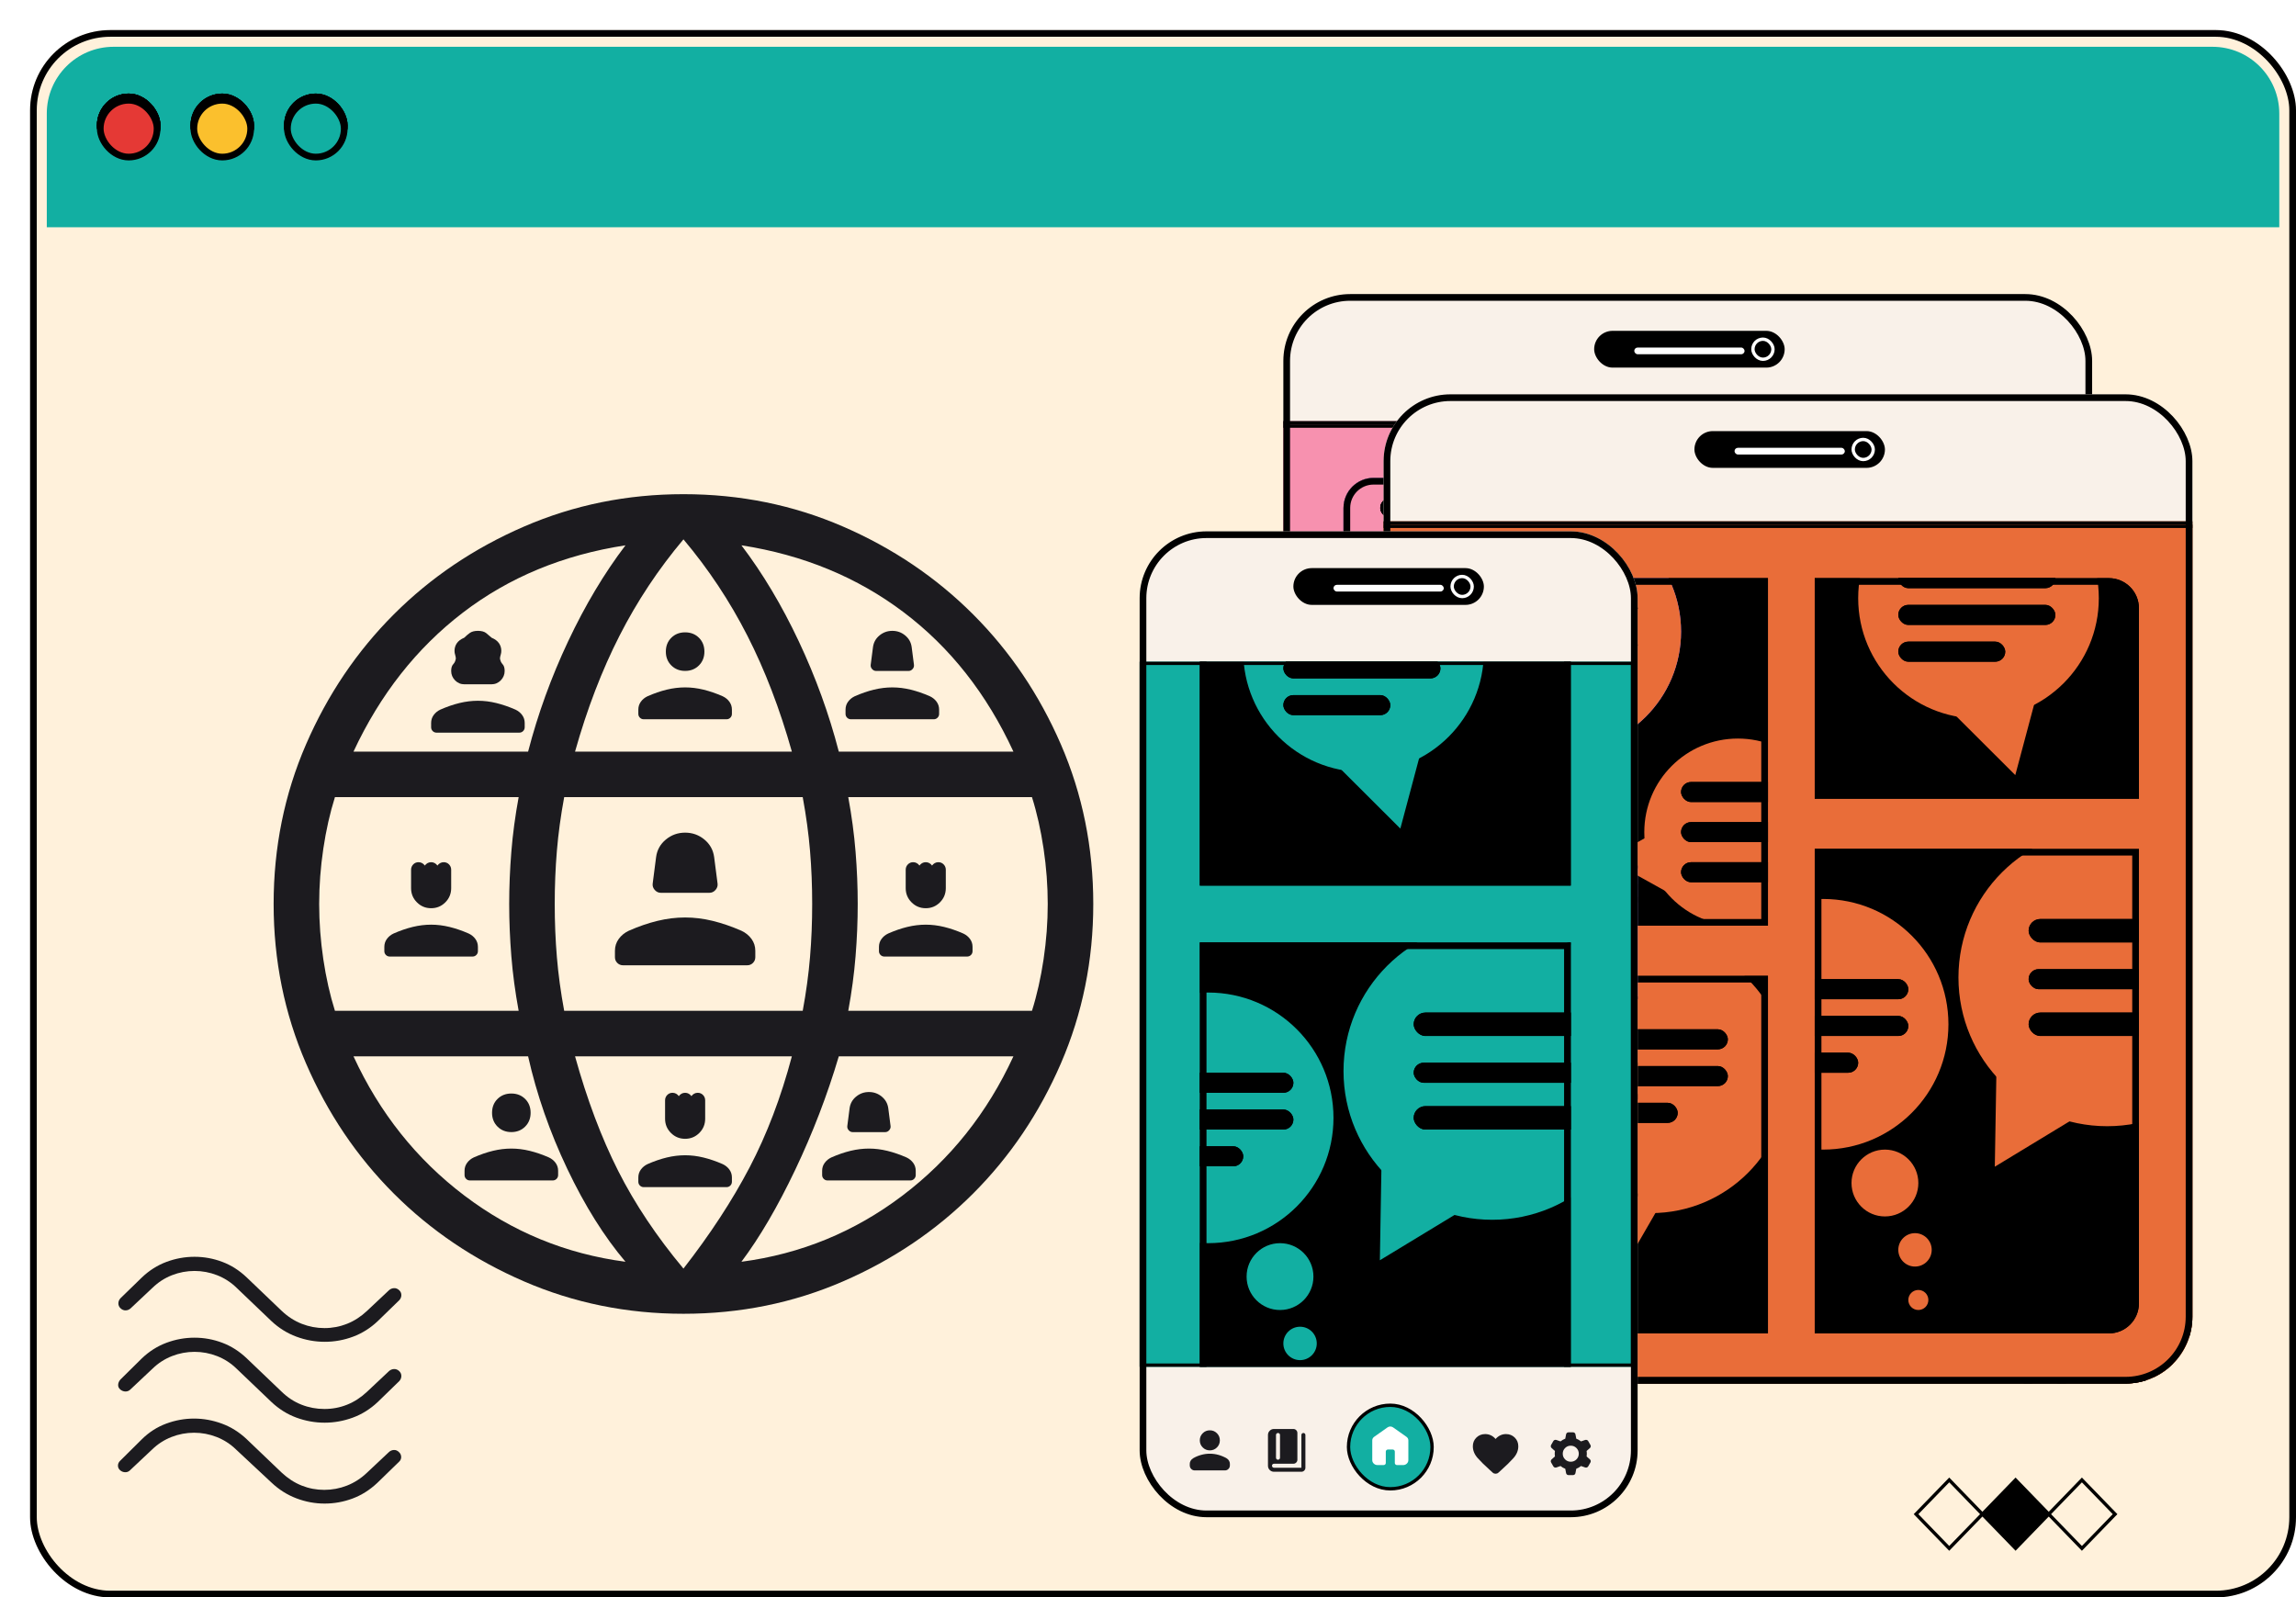 <svg width="687" height="478" viewBox="0 0 687 478" fill="none" xmlns="http://www.w3.org/2000/svg">
<g filter="url(#filter0_d_6989_17636)">
<g clip-path="url(#clip0_6989_17636)">
<rect width="678" height="469" rx="24" fill="#FFF1DB"/>
<path d="M5 25C5 13.954 13.954 5 25 5H653C664.046 5 673 13.954 673 25V59H5V25Z" fill="#12AFA2"/>
<rect x="21" y="20" width="17" height="17" rx="8.5" fill="#E53935"/>
<rect x="21" y="20" width="17" height="17" rx="8.5" stroke="black" stroke-width="2"/>
<rect x="21" y="20" width="17" height="17" rx="8.5" fill="#E53935"/>
<rect x="21" y="20" width="17" height="17" rx="8.5" stroke="black" stroke-width="2"/>
<rect x="77" y="20" width="17" height="17" rx="8.5" fill="#12AFA2"/>
<rect x="77" y="20" width="17" height="17" rx="8.5" fill="#12AFA2"/>
<rect x="77" y="20" width="17" height="17" rx="8.5" stroke="black" stroke-width="2"/>
<rect x="49" y="20" width="17" height="17" rx="8.5" fill="#FBC02D"/>
<rect x="49" y="20" width="17" height="17" rx="8.5" stroke="black" stroke-width="2"/>
<rect x="21" y="20" width="17" height="17" rx="8.5" fill="#E53935"/>
<rect x="21" y="20" width="17" height="17" rx="8.5" stroke="black" stroke-width="2"/>
<rect x="77" y="20" width="17" height="17" rx="8.5" fill="#12AFA2"/>
<rect x="77" y="20" width="17" height="17" rx="8.5" fill="#12AFA2"/>
<rect x="77" y="20" width="17" height="17" rx="8.5" stroke="black" stroke-width="2"/>
<rect x="49" y="20" width="17" height="17" rx="8.5" fill="#FBC02D"/>
<rect x="49" y="20" width="17" height="17" rx="8.5" stroke="black" stroke-width="2"/>
<rect x="21" y="20" width="17" height="17" rx="8.5" fill="#E53935"/>
<rect x="21" y="20" width="17" height="17" rx="8.5" stroke="black" stroke-width="2"/>
<rect x="77" y="20" width="17" height="17" rx="8.5" fill="#12AFA2"/>
<rect x="77" y="20" width="17" height="17" rx="8.5" fill="#12AFA2"/>
<rect x="77" y="20" width="17" height="17" rx="8.5" stroke="black" stroke-width="2"/>
<rect x="49" y="20" width="17" height="17" rx="8.5" fill="#FBC02D"/>
<rect x="49" y="20" width="17" height="17" rx="8.5" stroke="black" stroke-width="2"/>
<rect x="21" y="21" width="17" height="17" rx="8.5" fill="#E53935"/>
<rect x="21" y="21" width="17" height="17" rx="8.5" stroke="black" stroke-width="2"/>
<rect x="77" y="21" width="17" height="17" rx="8.5" fill="#12AFA2"/>
<rect x="77" y="21" width="17" height="17" rx="8.5" fill="#12AFA2"/>
<rect x="77" y="21" width="17" height="17" rx="8.5" stroke="black" stroke-width="2"/>
<rect x="49" y="21" width="17" height="17" rx="8.5" fill="#FBC02D"/>
<rect x="49" y="21" width="17" height="17" rx="8.5" stroke="black" stroke-width="2"/>
<path d="M604.013 444.089L613.938 433.852L623.862 444.089L613.938 454.326L604.013 444.089Z" stroke="black" stroke-miterlimit="10"/>
<path d="M584.165 444.087L594.09 433.85L604.015 444.087L594.09 454.324L584.165 444.087Z" fill="black" stroke="black" stroke-miterlimit="10"/>
<path d="M564.313 444.087L574.238 433.85L584.163 444.087L574.238 454.325L564.313 444.087Z" stroke="black" stroke-miterlimit="10"/>
<mask id="mask0_6989_17636" style="mask-type:alpha" maskUnits="userSpaceOnUse" x="32" y="98" width="327" height="327">
<rect x="32" y="98" width="327" height="327" fill="#D9D9D9"/>
</mask>
<g mask="url(#mask0_6989_17636)">
<path d="M195.5 384.125C178.625 384.125 162.73 380.898 147.812 374.444C132.895 367.988 119.904 359.228 108.838 348.162C97.772 337.096 89.011 324.105 82.556 309.188C76.102 294.27 72.875 278.375 72.875 261.5C72.875 244.573 76.102 228.664 82.556 213.772C89.011 198.882 97.772 185.904 108.838 174.838C119.904 163.772 132.895 155.012 147.812 148.556C162.73 142.102 178.625 138.875 195.5 138.875C212.427 138.875 228.336 142.102 243.228 148.556C258.118 155.012 271.096 163.772 282.162 174.838C293.228 185.904 301.988 198.882 308.444 213.772C314.898 228.664 318.125 244.573 318.125 261.5C318.125 278.375 314.898 294.27 308.444 309.188C301.988 324.105 293.228 337.096 282.162 348.162C271.096 359.228 258.118 367.988 243.228 374.444C228.336 380.898 212.427 384.125 195.5 384.125ZM195.5 370.606C203.5 360.335 210.095 350.246 215.284 340.341C220.47 330.438 224.688 319.355 227.938 307.093H163.062C166.662 320.052 170.967 331.485 175.979 341.39C180.993 351.293 187.5 361.032 195.5 370.606ZM178.155 368.562C171.797 361.068 165.993 351.805 160.743 340.774C155.495 329.742 151.587 318.515 149.018 307.093H96.77C104.579 324.035 115.65 337.931 129.981 348.778C144.314 359.626 160.372 366.221 178.155 368.562ZM212.845 368.562C230.628 366.221 246.686 359.626 261.019 348.778C275.35 337.931 286.421 324.035 294.23 307.093H241.982C238.541 318.69 234.196 330.004 228.946 341.036C223.698 352.068 218.331 361.243 212.845 368.562ZM91.218 293.468H146.188C145.157 287.877 144.428 282.43 144.001 277.128C143.572 271.828 143.357 266.618 143.357 261.5C143.357 256.382 143.572 251.172 144.001 245.872C144.428 240.57 145.157 235.123 146.188 229.532H91.218C89.733 234.249 88.574 239.389 87.743 244.952C86.914 250.516 86.5 256.032 86.5 261.5C86.5 266.968 86.914 272.484 87.743 278.048C88.574 283.611 89.733 288.751 91.218 293.468ZM159.813 293.468H231.187C232.218 287.877 232.947 282.518 233.374 277.39C233.803 272.265 234.018 266.968 234.018 261.5C234.018 256.032 233.803 250.735 233.374 245.61C232.947 240.482 232.218 235.123 231.187 229.532H159.813C158.782 235.123 158.053 240.482 157.626 245.61C157.197 250.735 156.982 256.032 156.982 261.5C156.982 266.968 157.197 272.265 157.626 277.39C158.053 282.518 158.782 287.877 159.813 293.468ZM244.812 293.468H299.782C301.267 288.751 302.426 283.611 303.257 278.048C304.086 272.484 304.5 266.968 304.5 261.5C304.5 256.032 304.086 250.516 303.257 244.952C302.426 239.389 301.267 234.249 299.782 229.532H244.812C245.843 235.123 246.572 240.57 246.999 245.872C247.428 251.172 247.643 256.382 247.643 261.5C247.643 266.618 247.428 271.828 246.999 277.128C246.572 282.43 245.843 287.877 244.812 293.468ZM241.982 215.907H294.23C286.246 198.615 275.306 184.72 261.411 174.222C247.516 163.724 231.327 157.042 212.845 154.176C219.203 162.544 224.92 172.112 229.995 182.88C235.07 193.651 239.066 204.66 241.982 215.907ZM163.062 215.907H227.938C224.338 203.123 219.901 191.559 214.626 181.218C209.351 170.877 202.976 161.269 195.5 152.394C188.024 161.269 181.649 170.877 176.374 181.218C171.099 191.559 166.662 203.123 163.062 215.907ZM96.77 215.907H149.018C151.934 204.66 155.93 193.651 161.005 182.88C166.08 172.112 171.797 162.544 178.155 154.176C159.498 157.042 143.266 163.767 129.46 174.351C115.651 184.938 104.754 198.79 96.77 215.907Z" fill="#1C1B1F"/>
</g>
<mask id="mask1_6989_17636" style="mask-type:alpha" maskUnits="userSpaceOnUse" x="172" y="169" width="48" height="48">
<rect x="172" y="169" width="48" height="48" fill="#D9D9D9"/>
</mask>
<g mask="url(#mask1_6989_17636)">
<path d="M196 191.757C194.338 191.757 192.961 191.211 191.869 190.119C190.777 189.027 190.231 187.65 190.231 185.988C190.231 184.301 190.777 182.918 191.869 181.838C192.961 180.759 194.338 180.219 196 180.219C197.662 180.219 199.039 180.759 200.131 181.838C201.223 182.918 201.769 184.301 201.769 185.988C201.769 187.65 201.223 189.027 200.131 190.119C199.039 191.211 197.662 191.757 196 191.757ZM182 204.615V203.338C182 202.456 182.252 201.668 182.757 200.973C183.263 200.278 183.926 199.736 184.746 199.346C186.723 198.474 188.64 197.814 190.498 197.365C192.356 196.917 194.19 196.692 196 196.692C197.81 196.692 199.642 196.918 201.496 197.371C203.35 197.823 205.265 198.482 207.242 199.346C208.07 199.736 208.737 200.278 209.242 200.973C209.747 201.668 210 202.456 210 203.338V204.615C210 205.064 209.843 205.445 209.529 205.759C209.215 206.074 208.833 206.231 208.385 206.231H183.615C183.167 206.231 182.785 206.074 182.471 205.759C182.157 205.445 182 205.064 182 204.615Z" fill="#1C1B1F"/>
</g>
<mask id="mask2_6989_17636" style="mask-type:alpha" maskUnits="userSpaceOnUse" x="234" y="169" width="48" height="48">
<rect x="234" y="169" width="48" height="48" fill="#D9D9D9"/>
</mask>
<g mask="url(#mask2_6989_17636)">
<path d="M253.143 191.77C252.678 191.77 252.279 191.582 251.944 191.207C251.61 190.831 251.471 190.411 251.527 189.947L252.212 184.639C252.401 183.226 253.05 182.061 254.158 181.145C255.265 180.228 256.546 179.77 258 179.77C259.454 179.77 260.735 180.228 261.842 181.145C262.95 182.061 263.599 183.226 263.789 184.639L264.473 189.947C264.529 190.411 264.39 190.831 264.056 191.207C263.721 191.582 263.322 191.77 262.858 191.77H253.143ZM244 204.616V203.339C244 202.457 244.252 201.669 244.757 200.974C245.263 200.279 245.926 199.737 246.746 199.347C248.723 198.475 250.64 197.815 252.498 197.366C254.356 196.917 256.19 196.693 258 196.693C259.81 196.693 261.642 196.919 263.496 197.372C265.35 197.824 267.265 198.483 269.242 199.347C270.07 199.737 270.737 200.279 271.242 200.974C271.747 201.669 272 202.457 272 203.339V204.616C272 205.065 271.843 205.446 271.529 205.76C271.215 206.074 270.833 206.232 270.385 206.232H245.615C245.167 206.232 244.785 206.074 244.471 205.76C244.157 205.446 244 205.065 244 204.616Z" fill="#1C1B1F"/>
</g>
<mask id="mask3_6989_17636" style="mask-type:alpha" maskUnits="userSpaceOnUse" x="110" y="169" width="48" height="48">
<rect x="110" y="169" width="48" height="48" fill="#D9D9D9"/>
</mask>
<g mask="url(#mask3_6989_17636)">
<path d="M130 195.77C128.872 195.77 127.923 195.372 127.154 194.578C126.385 193.783 126 192.847 126 191.77C126 190.857 126.206 190.185 126.619 189.753C127.032 189.321 127.292 188.748 127.4 188.035C127.369 187.65 127.295 187.275 127.177 186.908C127.059 186.541 127 186.162 127 185.77C127 184.913 127.233 184.147 127.698 183.472C128.163 182.796 128.895 182.25 129.893 181.835C130.405 181.325 130.958 180.853 131.55 180.42C132.142 179.986 132.959 179.77 134 179.77C135.092 179.77 135.922 179.999 136.489 180.458C137.055 180.917 137.595 181.376 138.108 181.835C139.105 182.25 139.837 182.796 140.302 183.472C140.767 184.147 141 184.913 141 185.77C141 186.162 140.941 186.541 140.823 186.908C140.705 187.275 140.631 187.65 140.6 188.035C140.708 188.748 140.968 189.321 141.381 189.753C141.794 190.185 142 190.857 142 191.77C142 192.847 141.615 193.783 140.846 194.578C140.077 195.372 139.128 195.77 138 195.77H130ZM120 208.616V207.339C120 206.457 120.252 205.669 120.757 204.974C121.263 204.279 121.926 203.737 122.746 203.347C124.723 202.475 126.64 201.815 128.498 201.366C130.356 200.917 132.19 200.693 134 200.693C135.81 200.693 137.642 200.919 139.496 201.372C141.35 201.824 143.265 202.483 145.242 203.347C146.07 203.737 146.737 204.279 147.242 204.974C147.747 205.669 148 206.457 148 207.339V208.616C148 209.065 147.843 209.446 147.529 209.76C147.215 210.074 146.833 210.232 146.385 210.232H121.615C121.167 210.232 120.785 210.074 120.471 209.76C120.157 209.446 120 209.065 120 208.616Z" fill="#1C1B1F"/>
</g>
<mask id="mask4_6989_17636" style="mask-type:alpha" maskUnits="userSpaceOnUse" x="96" y="238" width="48" height="48">
<rect x="96" y="238" width="48" height="48" fill="#D9D9D9"/>
</mask>
<g mask="url(#mask4_6989_17636)">
<path d="M120 262.769C118.338 262.769 116.923 262.184 115.754 261.016C114.585 259.846 114 258.431 114 256.769V251.269C114 250.641 114.215 250.106 114.644 249.664C115.074 249.221 115.603 249 116.231 249C116.628 249 116.988 249.091 117.31 249.273C117.632 249.455 117.9 249.699 118.116 250.004C118.331 249.699 118.599 249.455 118.921 249.273C119.243 249.091 119.603 249 120 249C120.397 249 120.757 249.091 121.079 249.273C121.401 249.455 121.669 249.699 121.885 250.004C122.1 249.699 122.368 249.455 122.691 249.273C123.012 249.091 123.372 249 123.769 249C124.397 249 124.926 249.221 125.356 249.664C125.785 250.106 126 250.641 126 251.269V256.769C126 258.431 125.415 259.846 124.246 261.016C123.077 262.184 121.662 262.769 120 262.769ZM106 275.615V274.339C106 273.457 106.252 272.668 106.757 271.973C107.263 271.278 107.926 270.736 108.746 270.346C110.723 269.474 112.64 268.814 114.498 268.365C116.356 267.917 118.19 267.693 120 267.693C121.81 267.693 123.642 267.919 125.496 268.371C127.35 268.824 129.265 269.482 131.242 270.346C132.07 270.736 132.737 271.278 133.242 271.973C133.747 272.668 134 273.457 134 274.339V275.615C134 276.064 133.843 276.446 133.529 276.76C133.215 277.074 132.833 277.231 132.385 277.231H107.615C107.167 277.231 106.785 277.074 106.471 276.76C106.157 276.446 106 276.064 106 275.615Z" fill="#1C1B1F"/>
</g>
<mask id="mask5_6989_17636" style="mask-type:alpha" maskUnits="userSpaceOnUse" x="172" y="307" width="48" height="48">
<rect x="172" y="307" width="48" height="48" fill="#D9D9D9"/>
</mask>
<g mask="url(#mask5_6989_17636)">
<path d="M196 331.769C194.338 331.769 192.923 331.184 191.754 330.016C190.585 328.846 190 327.431 190 325.769V320.269C190 319.641 190.215 319.106 190.644 318.664C191.074 318.221 191.603 318 192.231 318C192.628 318 192.988 318.091 193.31 318.273C193.632 318.455 193.9 318.699 194.116 319.004C194.331 318.699 194.599 318.455 194.921 318.273C195.243 318.091 195.603 318 196 318C196.397 318 196.757 318.091 197.079 318.273C197.401 318.455 197.669 318.699 197.885 319.004C198.1 318.699 198.368 318.455 198.691 318.273C199.012 318.091 199.372 318 199.769 318C200.397 318 200.926 318.221 201.356 318.664C201.785 319.106 202 319.641 202 320.269V325.769C202 327.431 201.415 328.846 200.246 330.016C199.077 331.184 197.662 331.769 196 331.769ZM182 344.615V343.339C182 342.457 182.252 341.668 182.757 340.973C183.263 340.278 183.926 339.736 184.746 339.346C186.723 338.474 188.64 337.814 190.498 337.365C192.356 336.917 194.19 336.693 196 336.693C197.81 336.693 199.642 336.919 201.496 337.371C203.35 337.824 205.265 338.482 207.242 339.346C208.07 339.736 208.737 340.278 209.242 340.973C209.747 341.668 210 342.457 210 343.339V344.615C210 345.064 209.843 345.446 209.529 345.76C209.215 346.074 208.833 346.231 208.385 346.231H183.615C183.167 346.231 182.785 346.074 182.471 345.76C182.157 345.446 182 345.064 182 344.615Z" fill="#1C1B1F"/>
</g>
<mask id="mask6_6989_17636" style="mask-type:alpha" maskUnits="userSpaceOnUse" x="120" y="307" width="48" height="48">
<rect x="120" y="307" width="48" height="48" fill="#D9D9D9"/>
</mask>
<g mask="url(#mask6_6989_17636)">
<path d="M144 329.757C142.338 329.757 140.961 329.211 139.869 328.119C138.777 327.027 138.231 325.65 138.231 323.988C138.231 322.301 138.777 320.918 139.869 319.838C140.961 318.759 142.338 318.219 144 318.219C145.662 318.219 147.039 318.759 148.131 319.838C149.223 320.918 149.769 322.301 149.769 323.988C149.769 325.65 149.223 327.027 148.131 328.119C147.039 329.211 145.662 329.757 144 329.757ZM130 342.615V341.338C130 340.456 130.252 339.668 130.757 338.973C131.263 338.278 131.926 337.736 132.746 337.346C134.723 336.474 136.64 335.814 138.498 335.365C140.356 334.917 142.19 334.692 144 334.692C145.81 334.692 147.642 334.918 149.496 335.371C151.35 335.823 153.265 336.482 155.242 337.346C156.07 337.736 156.737 338.278 157.242 338.973C157.747 339.668 158 340.456 158 341.338V342.615C158 343.064 157.843 343.445 157.529 343.759C157.215 344.074 156.833 344.231 156.385 344.231H131.615C131.167 344.231 130.785 344.074 130.471 343.759C130.157 343.445 130 343.064 130 342.615Z" fill="#1C1B1F"/>
</g>
<mask id="mask7_6989_17636" style="mask-type:alpha" maskUnits="userSpaceOnUse" x="160" y="224" width="72" height="72">
<rect x="160" y="224" width="72" height="72" fill="#D9D9D9"/>
</mask>
<g mask="url(#mask7_6989_17636)">
<path d="M188.714 258.154C188.017 258.154 187.418 257.873 186.916 257.31C186.415 256.746 186.206 256.116 186.291 255.42L187.317 247.459C187.602 245.339 188.575 243.592 190.236 242.217C191.898 240.842 193.819 240.154 196 240.154C198.181 240.154 200.102 240.842 201.764 242.217C203.425 243.592 204.398 245.339 204.683 247.459L205.71 255.42C205.794 256.116 205.585 256.746 205.084 257.31C204.582 257.873 203.983 258.154 203.286 258.154H188.714ZM175 277.424V275.509C175 274.186 175.379 273.003 176.136 271.96C176.894 270.918 177.889 270.105 179.119 269.52C182.085 268.212 184.961 267.222 187.747 266.549C190.533 265.876 193.285 265.54 196 265.54C198.715 265.54 201.464 265.879 204.244 266.557C207.025 267.236 209.898 268.224 212.864 269.52C214.106 270.105 215.106 270.918 215.864 271.96C216.621 273.003 217 274.186 217 275.509V277.424C217 278.097 216.765 278.669 216.294 279.14C215.822 279.612 215.25 279.847 214.577 279.847H177.423C176.75 279.847 176.178 279.612 175.706 279.14C175.235 278.669 175 278.097 175 277.424Z" fill="#1C1B1F"/>
</g>
<mask id="mask8_6989_17636" style="mask-type:alpha" maskUnits="userSpaceOnUse" x="227" y="307" width="48" height="48">
<rect x="227" y="307" width="48" height="48" fill="#D9D9D9"/>
</mask>
<g mask="url(#mask8_6989_17636)">
<path d="M246.143 329.77C245.678 329.77 245.279 329.582 244.944 329.207C244.61 328.831 244.471 328.411 244.527 327.947L245.212 322.639C245.401 321.226 246.05 320.061 247.158 319.145C248.265 318.228 249.546 317.77 251 317.77C252.454 317.77 253.735 318.228 254.842 319.145C255.95 320.061 256.599 321.226 256.789 322.639L257.473 327.947C257.529 328.411 257.39 328.831 257.056 329.207C256.721 329.582 256.322 329.77 255.858 329.77H246.143ZM237 342.616V341.339C237 340.457 237.252 339.669 237.757 338.974C238.263 338.279 238.926 337.737 239.746 337.347C241.723 336.475 243.64 335.815 245.498 335.366C247.356 334.917 249.19 334.693 251 334.693C252.81 334.693 254.642 334.919 256.496 335.372C258.35 335.824 260.265 336.483 262.242 337.347C263.07 337.737 263.737 338.279 264.242 338.974C264.747 339.669 265 340.457 265 341.339V342.616C265 343.065 264.843 343.446 264.529 343.76C264.215 344.074 263.833 344.232 263.385 344.232H238.615C238.167 344.232 237.785 344.074 237.471 343.76C237.157 343.446 237 343.065 237 342.616Z" fill="#1C1B1F"/>
</g>
<mask id="mask9_6989_17636" style="mask-type:alpha" maskUnits="userSpaceOnUse" x="244" y="238" width="48" height="48">
<rect x="244" y="238" width="48" height="48" fill="#D9D9D9"/>
</mask>
<g mask="url(#mask9_6989_17636)">
<path d="M268 262.769C266.338 262.769 264.923 262.184 263.754 261.016C262.585 259.846 262 258.431 262 256.769V251.269C262 250.641 262.215 250.106 262.644 249.664C263.074 249.221 263.603 249 264.231 249C264.628 249 264.988 249.091 265.31 249.273C265.632 249.455 265.9 249.699 266.116 250.004C266.331 249.699 266.599 249.455 266.921 249.273C267.243 249.091 267.603 249 268 249C268.397 249 268.757 249.091 269.079 249.273C269.401 249.455 269.669 249.699 269.885 250.004C270.1 249.699 270.368 249.455 270.691 249.273C271.012 249.091 271.372 249 271.769 249C272.397 249 272.926 249.221 273.356 249.664C273.785 250.106 274 250.641 274 251.269V256.769C274 258.431 273.415 259.846 272.246 261.016C271.077 262.184 269.662 262.769 268 262.769ZM254 275.615V274.339C254 273.457 254.252 272.668 254.757 271.973C255.263 271.278 255.926 270.736 256.746 270.346C258.723 269.474 260.64 268.814 262.498 268.365C264.356 267.917 266.19 267.693 268 267.693C269.81 267.693 271.642 267.919 273.496 268.371C275.35 268.824 277.265 269.482 279.242 270.346C280.07 270.736 280.737 271.278 281.242 271.973C281.747 272.668 282 273.457 282 274.339V275.615C282 276.064 281.843 276.446 281.529 276.76C281.215 277.074 280.833 277.231 280.385 277.231H255.615C255.167 277.231 254.785 277.074 254.471 276.76C254.157 276.446 254 276.064 254 275.615Z" fill="#1C1B1F"/>
</g>
<mask id="mask10_6989_17636" style="mask-type:alpha" maskUnits="userSpaceOnUse" x="-8" y="340" width="128" height="128">
<rect x="-8" y="340" width="128" height="128" fill="#D9D9D9"/>
</mask>
<g mask="url(#mask10_6989_17636)">
<path d="M104.029 386.327C101.838 388.404 99.377 389.954 96.646 390.978C93.914 392.001 91.092 392.512 88.181 392.512C85.27 392.512 82.437 392 79.68 390.975C76.924 389.95 74.439 388.401 72.226 386.327L61.765 376.327C60.061 374.679 58.124 373.431 55.952 372.583C53.78 371.736 51.531 371.312 49.205 371.312C46.88 371.312 44.632 371.736 42.462 372.583C40.293 373.431 38.358 374.679 36.657 376.327L30.101 382.491C29.681 382.881 29.184 383.088 28.61 383.112C28.037 383.136 27.511 382.915 27.032 382.45C26.625 382.052 26.421 381.575 26.421 381.019C26.421 380.462 26.625 379.954 27.032 379.496L33.449 373.26C35.658 371.154 38.12 369.597 40.833 368.588C43.547 367.58 46.335 367.076 49.198 367.076C52.06 367.076 54.829 367.58 57.503 368.588C60.178 369.597 62.621 371.154 64.833 373.26L75.295 383.26C77.109 384.983 79.108 386.272 81.29 387.127C83.474 387.982 85.742 388.41 88.096 388.41C90.449 388.41 92.702 387.98 94.854 387.12C97.007 386.261 98.996 384.974 100.821 383.26L107.377 377.096C107.795 376.707 108.296 376.495 108.881 376.46C109.466 376.426 109.999 376.642 110.478 377.107C110.886 377.504 111.09 377.981 111.09 378.537C111.09 379.095 110.886 379.602 110.478 380.06L104.029 386.327ZM104.029 410.532C101.793 412.638 99.302 414.195 96.558 415.204C93.813 416.212 91.003 416.716 88.128 416.716C85.252 416.716 82.442 416.212 79.697 415.204C76.953 414.195 74.463 412.638 72.226 410.532L61.765 400.532C60.061 398.884 58.124 397.636 55.952 396.788C53.78 395.94 51.531 395.516 49.205 395.516C46.88 395.516 44.632 395.94 42.462 396.788C40.293 397.636 38.358 398.884 36.657 400.532L29.994 406.799C29.586 407.188 29.111 407.383 28.567 407.383C28.023 407.383 27.511 407.197 27.032 406.826C26.553 406.418 26.327 405.938 26.352 405.386C26.376 404.834 26.592 404.317 27 403.835L33.449 397.465C35.658 395.36 38.12 393.802 40.833 392.794C43.547 391.786 46.335 391.281 49.198 391.281C52.06 391.281 54.829 391.786 57.503 392.794C60.178 393.802 62.621 395.36 64.833 397.465L75.295 407.465C77.066 409.188 79.042 410.477 81.222 411.332C83.4 412.187 85.685 412.615 88.075 412.615C90.464 412.615 92.729 412.185 94.871 411.326C97.012 410.466 98.996 409.179 100.821 407.465L107.377 401.301C107.795 400.911 108.296 400.699 108.881 400.666C109.466 400.632 109.999 400.847 110.478 401.312C110.886 401.71 111.09 402.186 111.09 402.743C111.09 403.3 110.886 403.808 110.478 404.265L104.029 410.532ZM103.89 434.737C101.655 436.843 99.189 438.401 96.49 439.41C93.79 440.418 91.003 440.922 88.128 440.922C85.252 440.922 82.441 440.4 79.694 439.357C76.947 438.315 74.458 436.741 72.226 434.635L61.625 424.737C59.922 423.09 57.984 421.841 55.813 420.993C53.641 420.146 51.392 419.722 49.066 419.722C46.74 419.722 44.492 420.146 42.323 420.993C40.154 421.841 38.218 423.09 36.517 424.737L29.854 431.004C29.447 431.394 28.954 431.571 28.374 431.537C27.794 431.503 27.294 431.285 26.875 430.884C26.48 430.506 26.287 430.057 26.297 429.538C26.308 429.018 26.507 428.563 26.893 428.174L33.449 421.671C35.584 419.565 38.01 418.008 40.726 416.999C43.441 415.99 46.223 415.486 49.071 415.486C51.888 415.486 54.663 415.99 57.397 416.999C60.131 418.008 62.61 419.565 64.833 421.671L75.295 431.671C77.12 433.385 79.109 434.671 81.262 435.531C83.414 436.389 85.667 436.819 88.02 436.819C90.374 436.819 92.642 436.392 94.826 435.537C97.008 434.682 99.007 433.393 100.821 431.671L107.377 425.507C107.797 425.117 108.294 424.909 108.868 424.885C109.441 424.861 109.951 425.079 110.4 425.538C110.814 425.933 111.028 426.406 111.04 426.958C111.051 427.508 110.853 427.978 110.446 428.368L103.89 434.737Z" fill="#1C1B1F"/>
</g>
<g clip-path="url(#clip1_6989_17636)">
<rect x="375" y="79" width="242" height="296" rx="20" fill="#F9F1E9"/>
<rect x="468" y="90" width="57" height="11" rx="5.5" fill="black"/>
<rect x="515.5" y="92.5" width="6" height="6" rx="3" fill="black"/>
<rect x="515.5" y="92.5" width="6" height="6" rx="3" stroke="white"/>
<rect x="480" y="95" width="33" height="2" rx="1" fill="white"/>
<g clip-path="url(#clip2_6989_17636)">
<rect x="366" y="117" width="251" height="258" fill="#F791AF"/>
<path d="M627.635 391.692C627.81 391.704 627.985 391.681 628.151 391.624C628.316 391.567 628.467 391.478 628.595 391.361C628.723 391.245 628.825 391.104 628.895 390.947C628.965 390.79 629 390.622 629 390.451V381.029C629 380.7 628.866 380.384 628.626 380.151C628.387 379.918 628.063 379.788 627.724 379.788C622.803 379.789 617.986 381.163 613.843 383.748C616.499 379.717 617.911 375.029 617.913 370.241C617.913 369.912 617.778 369.596 617.539 369.364C617.3 369.131 616.975 369 616.637 369H606.953C606.615 369 606.29 369.131 606.051 369.364C605.812 369.596 605.677 369.912 605.677 370.241V370.328C605.677 373.858 604.236 377.243 601.671 379.738C599.106 382.234 595.627 383.636 592 383.636C588.373 383.636 584.894 382.234 582.329 379.738C579.764 377.243 578.323 373.858 578.323 370.328V370.241C578.323 369.912 578.188 369.596 577.949 369.364C577.71 369.131 577.385 369 577.047 369H567.363C567.025 369 566.7 369.131 566.461 369.364C566.222 369.596 566.087 369.912 566.087 370.241C566.089 375.029 567.501 379.717 570.157 383.748C566.014 381.163 561.197 379.789 556.276 379.788C555.937 379.788 555.613 379.918 555.374 380.151C555.134 380.384 555 380.7 555 381.029V390.451C555 390.622 555.035 390.79 555.105 390.947C555.175 391.104 555.277 391.245 555.405 391.361C555.533 391.478 555.684 391.567 555.849 391.624C556.015 391.681 556.19 391.704 556.365 391.692C559.993 391.692 563.471 393.094 566.036 395.59C568.601 398.086 570.042 401.471 570.042 405C570.042 408.529 568.601 411.914 566.036 414.41C563.471 416.906 559.993 418.308 556.365 418.308C556.19 418.296 556.015 418.319 555.849 418.376C555.684 418.433 555.533 418.522 555.405 418.639C555.277 418.755 555.175 418.896 555.105 419.053C555.035 419.21 555 419.378 555 419.549V428.971C555 429.3 555.134 429.616 555.374 429.849C555.613 430.082 555.937 430.212 556.276 430.212C561.197 430.211 566.014 428.837 570.157 426.252C567.501 430.283 566.089 434.971 566.087 439.759C566.087 440.088 566.222 440.404 566.461 440.636C566.7 440.869 567.025 441 567.363 441H577.047C577.385 441 577.71 440.869 577.949 440.636C578.188 440.404 578.323 440.088 578.323 439.759V439.672C578.323 436.142 579.764 432.757 582.329 430.262C584.894 427.766 588.373 426.364 592 426.364C595.627 426.364 599.106 427.766 601.671 430.262C604.236 432.757 605.677 436.142 605.677 439.672V439.759C605.677 440.088 605.812 440.404 606.051 440.636C606.29 440.869 606.615 441 606.953 441H616.637C616.975 441 617.3 440.869 617.539 440.636C617.778 440.404 617.913 440.088 617.913 439.759C617.911 434.971 616.499 430.283 613.843 426.252C617.986 428.837 622.803 430.211 627.724 430.212C628.063 430.212 628.387 430.082 628.626 429.849C628.866 429.616 629 429.3 629 428.971V419.549C629 419.378 628.965 419.21 628.895 419.053C628.825 418.896 628.723 418.755 628.595 418.639C628.467 418.522 628.316 418.433 628.151 418.376C627.985 418.319 627.81 418.296 627.635 418.308C624.007 418.308 620.529 416.906 617.964 414.41C615.399 411.914 613.958 408.529 613.958 405C613.958 401.471 615.399 398.086 617.964 395.59C620.529 393.094 624.007 391.692 627.635 391.692ZM608.191 371.483H615.323C615.035 376.647 612.937 381.558 609.377 385.399L604.338 380.433C606.553 377.916 607.901 374.785 608.191 371.483ZM593.276 385.982C596.686 385.723 599.925 384.42 602.526 382.258L607.629 387.223C603.656 390.663 598.589 392.67 593.276 392.909V385.982ZM590.724 385.982V392.909C585.424 392.635 580.381 390.602 576.434 387.149L581.474 382.183C584.065 384.372 587.305 385.702 590.724 385.982ZM568.677 371.483H575.809C576.081 374.8 577.42 377.949 579.637 380.483L574.597 385.448C571.036 381.591 568.946 376.661 568.677 371.483ZM557.552 389.247V382.308C562.859 382.587 567.907 384.629 571.854 388.092L566.751 392.996C564.163 390.84 560.946 389.529 557.552 389.247ZM568.601 394.759L573.704 389.855C577.235 393.702 579.306 398.608 579.573 403.759H572.454C572.181 400.437 570.832 397.286 568.601 394.759ZM572.428 406.241H579.548C579.266 411.398 577.177 416.305 573.628 420.145L568.524 415.179C570.77 412.678 572.146 409.549 572.454 406.241H572.428ZM557.552 427.692V420.753C560.961 420.489 564.197 419.186 566.802 417.029L571.905 421.932C567.941 425.397 562.874 427.431 557.552 427.692ZM575.809 438.517H568.677C568.965 433.353 571.063 428.442 574.623 424.601L579.662 429.567C577.447 432.084 576.099 435.215 575.809 438.517ZM590.724 424.018C587.314 424.277 584.075 425.58 581.474 427.742L576.434 422.777C580.391 419.35 585.434 417.344 590.724 417.091V424.018ZM593.276 424.018V417.091C598.576 417.365 603.619 419.398 607.566 422.851L602.462 427.817C599.888 425.64 596.673 424.31 593.276 424.018ZM615.323 438.517H608.191C607.919 435.2 606.58 432.051 604.363 429.517L609.403 424.552C612.964 428.409 615.054 433.339 615.323 438.517ZM626.448 420.753V427.692C621.141 427.413 616.093 425.371 612.146 421.908L617.249 417.004C619.837 419.16 623.054 420.471 626.448 420.753ZM615.399 415.241L610.296 420.207C606.752 416.344 604.68 411.414 604.427 406.241H611.546C611.819 409.563 613.168 412.714 615.399 415.241ZM611.572 403.759H604.427C604.708 398.602 606.798 393.695 610.347 389.855L615.45 394.759C613.201 397.28 611.834 400.432 611.546 403.759H611.572ZM612.171 388.092C616.112 384.634 621.15 382.593 626.448 382.308V389.247C623.039 389.511 619.803 390.814 617.198 392.971L612.171 388.092Z" fill="black"/>
<rect x="357.5" y="118.5" width="271" height="256" fill="#F791AF"/>
<rect x="357.5" y="118.5" width="271" height="256" stroke="black"/>
<path d="M504.467 293.187C501.316 293.187 501.316 288.413 504.467 288.413H565.581C568.732 288.413 568.732 293.187 565.581 293.187H504.467ZM504.467 308.224C501.316 308.224 501.316 303.45 504.467 303.45H552.403C555.554 303.45 555.554 308.224 552.403 308.224H504.467ZM504.467 323.214C501.316 323.214 501.316 318.44 504.467 318.44H539.369C542.52 318.44 542.52 323.214 539.369 323.214H504.467ZM452.281 282.78H486.324C487.613 282.78 488.711 283.83 488.711 285.167V320.827C488.711 322.116 487.66 323.214 486.324 323.214H452.281C450.944 323.214 449.894 322.164 449.894 320.827V285.167C449.894 283.878 450.944 282.78 452.281 282.78ZM483.889 287.601H454.621V318.488H483.889V287.601ZM416.997 161.62C409.979 162.289 402.769 166.728 410.074 170.691C411.888 171.693 414.276 172.361 416.997 172.648V161.62ZM416.997 192.03C409.979 192.698 402.769 197.138 410.074 201.1C411.888 202.102 414.276 202.771 416.997 203.057V192.03ZM416.997 222.439C409.979 223.107 402.769 227.547 410.074 231.509C411.888 232.511 414.276 233.18 416.997 233.466V222.439ZM416.997 252.848C409.979 253.516 402.721 257.956 410.074 261.918C411.888 262.921 414.276 263.589 416.997 263.875V252.848ZM416.997 283.257C409.979 283.925 402.769 288.365 410.074 292.327C411.888 293.282 414.276 293.998 416.997 294.285V283.257ZM416.997 313.666C409.979 314.335 402.769 318.774 410.074 322.737C411.888 323.739 414.276 324.407 416.997 324.694V313.666ZM421.772 308.845C425.305 309.131 428.504 310.086 430.939 311.423C437.623 315.051 437.814 321.543 434.138 321.543C432.849 321.543 431.751 320.493 431.751 319.156C431.751 317.867 430.557 316.578 428.695 315.576C426.881 314.621 424.493 313.905 421.772 313.619V349.565C421.772 350.902 422.87 352 424.207 352H577.565C578.902 352 580 350.902 580 349.565V144.435C580 143.098 578.902 142 577.565 142H424.207C422.87 142 421.772 143.098 421.772 144.435V156.799C425.305 157.085 428.504 158.04 430.939 159.377C437.623 163.005 437.814 169.497 434.138 169.497C432.849 169.497 431.751 168.447 431.751 167.11C431.751 165.821 430.557 164.58 428.695 163.53C426.881 162.575 424.493 161.859 421.772 161.573V187.208C425.305 187.494 428.504 188.401 430.939 189.738C437.623 193.366 437.814 199.859 434.138 199.859C432.849 199.859 431.751 198.808 431.751 197.472C431.751 196.183 430.557 194.942 428.695 193.891C426.881 192.889 424.493 192.221 421.772 191.934V217.569C425.305 217.856 428.504 218.763 430.939 220.1C437.623 223.728 437.814 230.22 434.138 230.22C432.849 230.22 431.751 229.17 431.751 227.833C431.751 226.544 430.557 225.303 428.695 224.253C426.881 223.25 424.493 222.582 421.772 222.296V247.931C425.305 248.217 428.504 249.124 430.939 250.461C437.623 254.089 437.814 260.629 434.138 260.629C432.849 260.629 431.751 259.579 431.751 258.242C431.751 256.953 430.557 255.712 428.695 254.662C426.881 253.659 424.493 252.991 421.772 252.705V278.34C425.305 278.627 428.504 279.581 430.939 280.87C437.623 284.498 437.814 291.038 434.138 291.038C432.849 291.038 431.751 289.988 431.751 288.652C431.751 287.363 430.557 286.121 428.695 285.071C426.881 284.069 424.493 283.4 421.772 283.114V308.845ZM504.467 233.514C501.316 233.514 501.316 228.74 504.467 228.74H565.581C568.732 228.74 568.732 233.514 565.581 233.514H504.467ZM504.467 248.504C501.316 248.504 501.316 243.73 504.467 243.73H552.403C555.554 243.73 555.554 248.504 552.403 248.504H504.467ZM504.467 263.541C501.316 263.541 501.316 258.767 504.467 258.767H539.369C542.52 258.767 542.52 263.541 539.369 263.541H504.467ZM452.281 223.107H486.324C487.613 223.107 488.711 224.157 488.711 225.494V261.154C488.711 262.491 487.66 263.541 486.324 263.541H452.281C450.944 263.541 449.894 262.491 449.894 261.154V225.494C449.894 224.157 450.944 223.107 452.281 223.107ZM483.889 227.881H454.621V258.767H483.889V227.881ZM504.467 173.794C501.316 173.794 501.316 169.02 504.467 169.02H565.581C568.732 169.02 568.732 173.794 565.581 173.794H504.467ZM504.467 188.831C501.316 188.831 501.316 184.057 504.467 184.057H552.403C555.554 184.057 555.554 188.831 552.403 188.831H504.467ZM504.467 203.821C501.316 203.821 501.316 199.047 504.467 199.047H539.369C542.52 199.047 542.52 203.821 539.369 203.821H504.467ZM452.281 163.387H486.324C487.613 163.387 488.711 164.437 488.711 165.774V201.434C488.711 202.723 487.66 203.821 486.324 203.821H452.281C450.944 203.821 449.894 202.771 449.894 201.434V165.774C449.894 164.485 450.944 163.387 452.281 163.387ZM483.889 168.16H454.621V199.047H483.889V168.16Z" fill="black"/>
<g clip-path="url(#clip3_6989_17636)">
<path d="M393 143C393 138.029 397.029 134 402 134H490V238H393V143Z" fill="black"/>
<path d="M464 150C464 169.882 447.882 186 428 186C408.118 186 392 169.882 392 150C392 130.118 408.118 114 428 114C447.882 114 464 130.118 464 150Z" fill="#7F68FF"/>
<path d="M420.5 201L407.077 177.75L433.923 177.75L420.5 201Z" fill="#7F68FF"/>
<path d="M464 150C464 169.882 447.882 186 428 186C408.118 186 392 169.882 392 150C392 130.118 408.118 114 428 114C447.882 114 464 130.118 464 150Z" fill="#F791AF"/>
<path d="M420.5 201L407.077 177.75L433.923 177.75L420.5 201Z" fill="#7F68FF"/>
<path d="M481 238C465.536 238 453 225.464 453 210C453 194.536 465.536 182 481 182C496.464 182 509 194.536 509 210C509 225.464 496.464 238 481 238Z" fill="#7F68FF"/>
<path d="M442 218L460 208L460 228L442 218Z" fill="#7F68FF"/>
<rect x="404" y="140" width="47" height="6" rx="3" fill="black"/>
<rect x="404" y="140" width="47" height="6" rx="3" fill="black"/>
<rect x="404" y="151" width="47" height="6" rx="3" fill="black"/>
<rect x="404" y="151" width="47" height="6" rx="3" fill="black"/>
<rect x="404" y="162" width="32" height="6" rx="3" fill="black"/>
<rect x="404" y="162" width="32" height="6" rx="3" fill="black"/>
<rect x="404" y="140" width="47" height="6" rx="3" fill="black"/>
<rect x="404" y="140" width="47" height="6" rx="3" fill="black"/>
<rect x="464" y="195" width="47" height="6" rx="3" fill="black"/>
<rect x="464" y="195" width="47" height="6" rx="3" fill="black"/>
<rect x="464" y="219" width="47" height="6" rx="3" fill="black"/>
<rect x="464" y="219" width="47" height="6" rx="3" fill="black"/>
<rect x="464" y="207" width="47" height="6" rx="3" fill="black"/>
<rect x="464" y="207" width="47" height="6" rx="3" fill="black"/>
<rect x="404" y="162" width="32" height="6" rx="3" fill="black"/>
<rect x="404" y="162" width="32" height="6" rx="3" fill="black"/>
</g>
<path d="M394 143C394 138.582 397.582 135 402 135H489V237H394V143Z" stroke="black" stroke-width="2"/>
<g clip-path="url(#clip4_6989_17636)">
<path d="M393 253H490V360H402C397.029 360 393 355.971 393 351V253Z" fill="black"/>
<path d="M496 283C496 305.644 477.644 324 455 324C432.356 324 414 305.644 414 283C414 260.356 432.356 242 455 242C477.644 242 496 260.356 496 283Z" fill="#7F68FF"/>
<rect x="431" y="280" width="47" height="6" rx="3" fill="black"/>
<rect x="431" y="280" width="47" height="6" rx="3" fill="black"/>
<rect x="431" y="269" width="47" height="6" rx="3" fill="black"/>
<rect x="431" y="269" width="47" height="6" rx="3" fill="black"/>
<rect x="431" y="291" width="32" height="6" rx="3" fill="black"/>
<rect x="431" y="291" width="32" height="6" rx="3" fill="black"/>
<path d="M446.5 341L461.655 314.75L431.345 314.75L446.5 341Z" fill="#7F68FF"/>
</g>
<path d="M394 254H489V359H402C397.582 359 394 355.418 394 351V254Z" stroke="black" stroke-width="2"/>
<g clip-path="url(#clip5_6989_17636)">
<path d="M504 134H592C596.971 134 601 138.029 601 143V200H504V134Z" fill="black"/>
<path d="M589 140C589 159.882 572.882 176 553 176C533.118 176 517 159.882 517 140C517 120.118 533.118 104 553 104C572.882 104 589 120.118 589 140Z" fill="#7F68FF"/>
<rect x="529" y="142" width="47" height="6" rx="3" fill="black"/>
<rect x="529" y="142" width="47" height="6" rx="3" fill="black"/>
<rect x="529" y="131" width="47" height="6" rx="3" fill="black"/>
<rect x="529" y="131" width="47" height="6" rx="3" fill="black"/>
<rect x="529" y="153" width="32" height="6" rx="3" fill="black"/>
<rect x="529" y="153" width="32" height="6" rx="3" fill="black"/>
<path d="M564.007 192.941L545.001 173.98L570.925 167.001L564.007 192.941Z" fill="#7F68FF"/>
</g>
<path d="M505 135H592C596.418 135 600 138.582 600 143V199H505V135Z" stroke="black" stroke-width="2"/>
<g clip-path="url(#clip6_6989_17636)">
<path d="M504 215H601V351C601 355.971 596.971 360 592 360H504V215Z" fill="black"/>
<path d="M591.5 298C566.923 298 547 278.077 547 253.5C547 228.923 566.923 209 591.5 209C616.077 209 636 228.923 636 253.5C636 278.077 616.077 298 591.5 298Z" fill="#7F68FF"/>
<path d="M557.877 310.116L558.436 276.999L586.19 292.928L557.877 310.116Z" fill="#7F68FF"/>
<rect x="568" y="236" width="55" height="7" rx="3.5" fill="black"/>
<rect x="568" y="236" width="55" height="7" rx="3.5" fill="black"/>
<rect x="568" y="264" width="55" height="7" rx="3.5" fill="black"/>
<rect x="568" y="264" width="55" height="7" rx="3.5" fill="black"/>
<rect x="568" y="251" width="55" height="6" rx="3" fill="black"/>
<rect x="568" y="251" width="55" height="6" rx="3" fill="black"/>
<path d="M544 267.5C544 288.211 527.211 305 506.5 305C485.789 305 469 288.211 469 267.5C469 246.789 485.789 230 506.5 230C527.211 230 544 246.789 544 267.5Z" fill="#7F68FF"/>
<path d="M538 315C538 320.523 533.523 325 528 325C522.477 325 518 320.523 518 315C518 309.477 522.477 305 528 305C533.523 305 538 309.477 538 315Z" fill="#7F68FF"/>
<path d="M539 335C539 337.761 536.761 340 534 340C531.239 340 529 337.761 529 335C529 332.239 531.239 330 534 330C536.761 330 539 332.239 539 335Z" fill="#7F68FF"/>
<path d="M538 349C538 350.657 536.657 352 535 352C533.343 352 532 350.657 532 349C532 347.343 533.343 346 535 346C536.657 346 538 347.343 538 349Z" fill="#7F68FF"/>
<rect x="485" y="265" width="47" height="6" rx="3" fill="black"/>
<rect x="485" y="265" width="47" height="6" rx="3" fill="black"/>
<rect x="485" y="254" width="47" height="6" rx="3" fill="black"/>
<rect x="485" y="254" width="47" height="6" rx="3" fill="black"/>
<rect x="485" y="276" width="32" height="6" rx="3" fill="black"/>
<rect x="485" y="276" width="32" height="6" rx="3" fill="black"/>
</g>
<path d="M505 216H600V351C600 355.418 596.418 359 592 359H505V216Z" stroke="black" stroke-width="2"/>
</g>
<rect x="366.5" y="117.5" width="250" height="257" stroke="black"/>
</g>
<rect x="376" y="80" width="240" height="294" rx="19" stroke="black" stroke-width="2"/>
<g clip-path="url(#clip7_6989_17636)">
<rect x="405" y="109" width="242" height="296" rx="20" fill="#F9F1E9"/>
<rect x="498" y="120" width="57" height="11" rx="5.5" fill="black"/>
<rect x="545.5" y="122.5" width="6" height="6" rx="3" fill="black"/>
<rect x="545.5" y="122.5" width="6" height="6" rx="3" stroke="white"/>
<rect x="510" y="125" width="33" height="2" rx="1" fill="white"/>
<g clip-path="url(#clip8_6989_17636)">
<rect x="396" y="147" width="251" height="258" fill="#E96D39"/>
<path d="M657.635 421.692C657.81 421.704 657.985 421.681 658.151 421.624C658.316 421.567 658.467 421.478 658.595 421.361C658.723 421.245 658.825 421.104 658.895 420.947C658.965 420.79 659 420.622 659 420.451V411.029C659 410.7 658.866 410.384 658.626 410.151C658.387 409.918 658.063 409.788 657.724 409.788C652.803 409.789 647.986 411.163 643.843 413.748C646.499 409.717 647.911 405.029 647.913 400.241C647.913 399.912 647.778 399.596 647.539 399.364C647.3 399.131 646.975 399 646.637 399H636.953C636.615 399 636.29 399.131 636.051 399.364C635.812 399.596 635.677 399.912 635.677 400.241V400.328C635.677 403.858 634.236 407.243 631.671 409.738C629.106 412.234 625.627 413.636 622 413.636C618.373 413.636 614.894 412.234 612.329 409.738C609.764 407.243 608.323 403.858 608.323 400.328V400.241C608.323 399.912 608.188 399.596 607.949 399.364C607.71 399.131 607.385 399 607.047 399H597.363C597.025 399 596.7 399.131 596.461 399.364C596.222 399.596 596.087 399.912 596.087 400.241C596.089 405.029 597.501 409.717 600.157 413.748C596.014 411.163 591.197 409.789 586.276 409.788C585.937 409.788 585.613 409.918 585.374 410.151C585.134 410.384 585 410.7 585 411.029V420.451C585 420.622 585.035 420.79 585.105 420.947C585.175 421.104 585.277 421.245 585.405 421.361C585.533 421.478 585.684 421.567 585.849 421.624C586.015 421.681 586.19 421.704 586.365 421.692C589.993 421.692 593.471 423.094 596.036 425.59C598.601 428.086 600.042 431.471 600.042 435C600.042 438.529 598.601 441.914 596.036 444.41C593.471 446.906 589.993 448.308 586.365 448.308C586.19 448.296 586.015 448.319 585.849 448.376C585.684 448.433 585.533 448.522 585.405 448.639C585.277 448.755 585.175 448.896 585.105 449.053C585.035 449.21 585 449.378 585 449.549V458.971C585 459.3 585.134 459.616 585.374 459.849C585.613 460.082 585.937 460.212 586.276 460.212C591.197 460.211 596.014 458.837 600.157 456.252C597.501 460.283 596.089 464.971 596.087 469.759C596.087 470.088 596.222 470.404 596.461 470.636C596.7 470.869 597.025 471 597.363 471H607.047C607.385 471 607.71 470.869 607.949 470.636C608.188 470.404 608.323 470.088 608.323 469.759V469.672C608.323 466.142 609.764 462.757 612.329 460.262C614.894 457.766 618.373 456.364 622 456.364C625.627 456.364 629.106 457.766 631.671 460.262C634.236 462.757 635.677 466.142 635.677 469.672V469.759C635.677 470.088 635.812 470.404 636.051 470.636C636.29 470.869 636.615 471 636.953 471H646.637C646.975 471 647.3 470.869 647.539 470.636C647.778 470.404 647.913 470.088 647.913 469.759C647.911 464.971 646.499 460.283 643.843 456.252C647.986 458.837 652.803 460.211 657.724 460.212C658.063 460.212 658.387 460.082 658.626 459.849C658.866 459.616 659 459.3 659 458.971V449.549C659 449.378 658.965 449.21 658.895 449.053C658.825 448.896 658.723 448.755 658.595 448.639C658.467 448.522 658.316 448.433 658.151 448.376C657.985 448.319 657.81 448.296 657.635 448.308C654.007 448.308 650.529 446.906 647.964 444.41C645.399 441.914 643.958 438.529 643.958 435C643.958 431.471 645.399 428.086 647.964 425.59C650.529 423.094 654.007 421.692 657.635 421.692ZM638.191 401.483H645.323C645.035 406.647 642.937 411.558 639.377 415.399L634.338 410.433C636.553 407.916 637.901 404.785 638.191 401.483ZM623.276 415.982C626.686 415.723 629.925 414.42 632.526 412.258L637.629 417.223C633.656 420.663 628.589 422.67 623.276 422.909V415.982ZM620.724 415.982V422.909C615.424 422.635 610.381 420.602 606.434 417.149L611.474 412.183C614.065 414.372 617.305 415.702 620.724 415.982ZM598.677 401.483H605.809C606.081 404.8 607.42 407.949 609.637 410.483L604.597 415.448C601.036 411.591 598.946 406.661 598.677 401.483ZM587.552 419.247V412.308C592.859 412.587 597.907 414.629 601.854 418.092L596.751 422.996C594.163 420.84 590.946 419.529 587.552 419.247ZM598.601 424.759L603.704 419.855C607.235 423.702 609.306 428.608 609.573 433.759H602.454C602.181 430.437 600.832 427.286 598.601 424.759ZM602.428 436.241H609.548C609.266 441.398 607.177 446.305 603.628 450.145L598.524 445.179C600.77 442.678 602.146 439.549 602.454 436.241H602.428ZM587.552 457.692V450.753C590.961 450.489 594.197 449.186 596.802 447.029L601.905 451.932C597.941 455.397 592.874 457.431 587.552 457.692ZM605.809 468.517H598.677C598.965 463.353 601.063 458.442 604.623 454.601L609.662 459.567C607.447 462.084 606.099 465.215 605.809 468.517ZM620.724 454.018C617.314 454.277 614.075 455.58 611.474 457.742L606.434 452.777C610.391 449.35 615.434 447.344 620.724 447.091V454.018ZM623.276 454.018V447.091C628.576 447.365 633.619 449.398 637.566 452.851L632.462 457.817C629.888 455.64 626.673 454.31 623.276 454.018ZM645.323 468.517H638.191C637.919 465.2 636.58 462.051 634.363 459.517L639.403 454.552C642.964 458.409 645.054 463.339 645.323 468.517ZM656.448 450.753V457.692C651.141 457.413 646.093 455.371 642.146 451.908L647.249 447.004C649.837 449.16 653.054 450.471 656.448 450.753ZM645.399 445.241L640.296 450.207C636.752 446.344 634.68 441.414 634.427 436.241H641.546C641.819 439.563 643.168 442.714 645.399 445.241ZM641.572 433.759H634.427C634.708 428.602 636.798 423.695 640.347 419.855L645.45 424.759C643.201 427.28 641.834 430.432 641.546 433.759H641.572ZM642.171 418.092C646.112 414.634 651.15 412.593 656.448 412.308V419.247C653.039 419.511 649.803 420.814 647.198 422.971L642.171 418.092Z" fill="black"/>
<g clip-path="url(#clip9_6989_17636)">
<rect x="387" y="148" width="272" height="257" fill="#E96D39"/>
<g clip-path="url(#clip10_6989_17636)">
<path d="M423 173C423 168.029 427.029 164 432 164H520V268H423V173Z" fill="black"/>
<path d="M494 180C494 199.882 477.882 216 458 216C438.118 216 422 199.882 422 180C422 160.118 438.118 144 458 144C477.882 144 494 160.118 494 180Z" fill="#7F68FF"/>
<path d="M450.5 231L437.077 207.75L463.923 207.75L450.5 231Z" fill="#7F68FF"/>
<path d="M494 180C494 199.882 477.882 216 458 216C438.118 216 422 199.882 422 180C422 160.118 438.118 144 458 144C477.882 144 494 160.118 494 180Z" fill="#E96D39"/>
<path d="M450.5 231L437.077 207.75L463.923 207.75L450.5 231Z" fill="#E96D39"/>
<path d="M511 268C495.536 268 483 255.464 483 240C483 224.536 495.536 212 511 212C526.464 212 539 224.536 539 240C539 255.464 526.464 268 511 268Z" fill="#E96D39"/>
<path d="M472 248L490 238L490 258L472 248Z" fill="#E96D39"/>
<rect x="434" y="170" width="47" height="6" rx="3" fill="black"/>
<rect x="434" y="170" width="47" height="6" rx="3" fill="black"/>
<rect x="434" y="181" width="47" height="6" rx="3" fill="black"/>
<rect x="434" y="181" width="47" height="6" rx="3" fill="black"/>
<rect x="434" y="192" width="32" height="6" rx="3" fill="black"/>
<rect x="434" y="192" width="32" height="6" rx="3" fill="black"/>
<rect x="434" y="170" width="47" height="6" rx="3" fill="black"/>
<rect x="434" y="170" width="47" height="6" rx="3" fill="black"/>
<rect x="494" y="225" width="47" height="6" rx="3" fill="black"/>
<rect x="494" y="225" width="47" height="6" rx="3" fill="black"/>
<rect x="494" y="249" width="47" height="6" rx="3" fill="black"/>
<rect x="494" y="249" width="47" height="6" rx="3" fill="black"/>
<rect x="494" y="237" width="47" height="6" rx="3" fill="black"/>
<rect x="494" y="237" width="47" height="6" rx="3" fill="black"/>
<rect x="434" y="192" width="32" height="6" rx="3" fill="black"/>
<rect x="434" y="192" width="32" height="6" rx="3" fill="black"/>
</g>
<path d="M424 173C424 168.582 427.582 165 432 165H519V267H424V173Z" stroke="black" stroke-width="2"/>
<g clip-path="url(#clip11_6989_17636)">
<path d="M423 283H520V390H432C427.029 390 423 385.971 423 381V283Z" fill="black"/>
<path d="M526 313C526 335.644 507.644 354 485 354C462.356 354 444 335.644 444 313C444 290.356 462.356 272 485 272C507.644 272 526 290.356 526 313Z" fill="#E96D39"/>
<rect x="461" y="310" width="47" height="6" rx="3" fill="black"/>
<rect x="461" y="310" width="47" height="6" rx="3" fill="black"/>
<rect x="461" y="299" width="47" height="6" rx="3" fill="black"/>
<rect x="461" y="299" width="47" height="6" rx="3" fill="black"/>
<rect x="461" y="321" width="32" height="6" rx="3" fill="black"/>
<rect x="461" y="321" width="32" height="6" rx="3" fill="black"/>
<path d="M476.5 371L491.655 344.75L461.345 344.75L476.5 371Z" fill="#E96D39"/>
</g>
<path d="M424 284H519V389H432C427.582 389 424 385.418 424 381V284Z" stroke="black" stroke-width="2"/>
<g clip-path="url(#clip12_6989_17636)">
<path d="M534 164H622C626.971 164 631 168.029 631 173V230H534V164Z" fill="black"/>
<path d="M619 170C619 189.882 602.882 206 583 206C563.118 206 547 189.882 547 170C547 150.118 563.118 134 583 134C602.882 134 619 150.118 619 170Z" fill="#E96D39"/>
<rect x="559" y="172" width="47" height="6" rx="3" fill="black"/>
<rect x="559" y="172" width="47" height="6" rx="3" fill="black"/>
<rect x="559" y="161" width="47" height="6" rx="3" fill="black"/>
<rect x="559" y="161" width="47" height="6" rx="3" fill="black"/>
<rect x="559" y="183" width="32" height="6" rx="3" fill="black"/>
<rect x="559" y="183" width="32" height="6" rx="3" fill="black"/>
<path d="M594.007 222.941L575.001 203.98L600.925 197.001L594.007 222.941Z" fill="#E96D39"/>
</g>
<path d="M535 165H622C626.418 165 630 168.582 630 173V229H535V165Z" stroke="black" stroke-width="2"/>
<g clip-path="url(#clip13_6989_17636)">
<path d="M534 245H631V381C631 385.971 626.971 390 622 390H534V245Z" fill="black"/>
<path d="M621.5 328C596.923 328 577 308.077 577 283.5C577 258.923 596.923 239 621.5 239C646.077 239 666 258.923 666 283.5C666 308.077 646.077 328 621.5 328Z" fill="#E96D39"/>
<path d="M587.877 340.116L588.436 306.999L616.19 322.928L587.877 340.116Z" fill="#E96D39"/>
<rect x="598" y="266" width="55" height="7" rx="3.5" fill="black"/>
<rect x="598" y="266" width="55" height="7" rx="3.5" fill="black"/>
<rect x="598" y="294" width="55" height="7" rx="3.5" fill="black"/>
<rect x="598" y="294" width="55" height="7" rx="3.5" fill="black"/>
<rect x="598" y="281" width="55" height="6" rx="3" fill="black"/>
<rect x="598" y="281" width="55" height="6" rx="3" fill="black"/>
<path d="M574 297.5C574 318.211 557.211 335 536.5 335C515.789 335 499 318.211 499 297.5C499 276.789 515.789 260 536.5 260C557.211 260 574 276.789 574 297.5Z" fill="#E96D39"/>
<path d="M565 345C565 350.523 560.523 355 555 355C549.477 355 545 350.523 545 345C545 339.477 549.477 335 555 335C560.523 335 565 339.477 565 345Z" fill="#E96D39"/>
<path d="M569 365C569 367.761 566.761 370 564 370C561.239 370 559 367.761 559 365C559 362.239 561.239 360 564 360C566.761 360 569 362.239 569 365Z" fill="#E96D39"/>
<path d="M568 380C568 381.657 566.657 383 565 383C563.343 383 562 381.657 562 380C562 378.343 563.343 377 565 377C566.657 377 568 378.343 568 380Z" fill="#E96D39"/>
<rect x="515" y="295" width="47" height="6" rx="3" fill="black"/>
<rect x="515" y="295" width="47" height="6" rx="3" fill="black"/>
<rect x="515" y="284" width="47" height="6" rx="3" fill="black"/>
<rect x="515" y="284" width="47" height="6" rx="3" fill="black"/>
<rect x="515" y="306" width="32" height="6" rx="3" fill="black"/>
<rect x="515" y="306" width="32" height="6" rx="3" fill="black"/>
</g>
<path d="M535 246H630V381C630 385.418 626.418 389 622 389H535V246Z" stroke="black" stroke-width="2"/>
</g>
<rect x="387.5" y="148.5" width="271" height="256" stroke="black"/>
</g>
<rect x="396.5" y="147.5" width="250" height="257" stroke="black"/>
</g>
<rect x="406" y="110" width="240" height="294" rx="19" stroke="black" stroke-width="2"/>
<g clip-path="url(#clip14_6989_17636)">
<rect x="332" y="150" width="149" height="295" rx="20" fill="#F9F1E9"/>
<rect x="378" y="161" width="57" height="11" rx="5.5" fill="black"/>
<rect x="425.5" y="163.5" width="6" height="6" rx="3" fill="black"/>
<rect x="425.5" y="163.5" width="6" height="6" rx="3" stroke="white"/>
<rect x="390" y="166" width="33" height="2" rx="1" fill="white"/>
<g clip-path="url(#clip15_6989_17636)">
<rect width="29.787" height="40" rx="1.702" transform="matrix(-1 0 0 1 487.281 250)" fill="#7F68FF"/>
<rect width="23.83" height="1.702" rx="0.851" transform="matrix(-1 0 0 1 484.301 255.533)" fill="black"/>
<rect width="21.277" height="1.702" rx="0.851" transform="matrix(-1 0 0 1 484.301 259.363)" fill="black"/>
<circle cx="13" cy="13" r="12.787" transform="matrix(-1 0 0 1 480.281 270)" fill="white"/>
<circle cx="13" cy="13" r="12.787" transform="matrix(-1 0 0 1 480.281 270)" fill="#12AFA2"/>
<circle cx="13" cy="13" r="12.787" transform="matrix(-1 0 0 1 480.281 270)" stroke="black" stroke-width="0.426"/>
</g>
<rect x="-0.426" y="0.426" width="28.936" height="39.149" rx="1.277" transform="matrix(-1 0 0 1 486.43 250)" stroke="black" stroke-width="0.851"/>
<rect x="-0.426" y="0.426" width="28.936" height="39.149" rx="1.277" transform="matrix(-1 0 0 1 374.938 250)" fill="#E96D39"/>
<rect x="-0.426" y="0.426" width="28.936" height="39.149" rx="1.277" transform="matrix(-1 0 0 1 374.938 250)" stroke="black" stroke-width="0.851"/>
<rect width="23.83" height="1.702" rx="0.851" transform="matrix(-1 0 0 1 372.812 255.533)" fill="black"/>
<rect width="21.277" height="1.702" rx="0.851" transform="matrix(-1 0 0 1 372.812 259.361)" fill="black"/>
<path d="M363.876 267.284L362.072 272.836L362.025 272.983H361.87H356.032L360.755 276.415L360.88 276.505L360.832 276.652L359.028 282.204L363.751 278.773L363.876 278.682L364.001 278.773L368.724 282.204L366.92 276.652L366.872 276.505L366.998 276.415L371.72 272.983H365.883H365.728L365.68 272.836L363.876 267.284Z" fill="#12AFA2"/>
<path d="M363.876 267.284L362.072 272.836L362.025 272.983H361.87H356.032L360.755 276.415L360.88 276.505L360.832 276.652L359.028 282.204L363.751 278.773L363.876 278.682L364.001 278.773L368.724 282.204L366.92 276.652L366.872 276.505L366.998 276.415L371.72 272.983H365.883H365.728L365.68 272.836L363.876 267.284Z" fill="#12AFA2"/>
<path d="M363.876 267.284L362.072 272.836L362.025 272.983H361.87H356.032L360.755 276.415L360.88 276.505L360.832 276.652L359.028 282.204L363.751 278.773L363.876 278.682L364.001 278.773L368.724 282.204L366.92 276.652L366.872 276.505L366.998 276.415L371.72 272.983H365.883H365.728L365.68 272.836L363.876 267.284Z" stroke="black" stroke-width="0.426"/>
<path d="M356.43 264.731L355.63 267.196L355.582 267.343H355.427H352.836L354.932 268.866L355.057 268.957L355.01 269.104L354.209 271.569L356.305 270.046L356.43 269.955L356.555 270.046L358.652 271.569L357.851 269.104L357.803 268.957L357.928 268.866L360.025 267.343H357.433H357.279L357.231 267.196L356.43 264.731Z" fill="#12AFA2"/>
<path d="M356.43 264.731L355.63 267.196L355.582 267.343H355.427H352.836L354.932 268.866L355.057 268.957L355.01 269.104L354.209 271.569L356.305 270.046L356.43 269.955L356.555 270.046L358.652 271.569L357.851 269.104L357.803 268.957L357.928 268.866L360.025 267.343H357.433H357.279L357.231 267.196L356.43 264.731Z" fill="#12AFA2"/>
<path d="M356.43 264.731L355.63 267.196L355.582 267.343H355.427H352.836L354.932 268.866L355.057 268.957L355.01 269.104L354.209 271.569L356.305 270.046L356.43 269.955L356.555 270.046L358.652 271.569L357.851 269.104L357.803 268.957L357.928 268.866L360.025 267.343H357.433H357.279L357.231 267.196L356.43 264.731Z" stroke="black" stroke-width="0.426"/>
<rect x="-0.426" y="0.426" width="28.936" height="39.149" rx="1.277" transform="matrix(-1 0 0 1 412.391 250)" fill="#12AFA2"/>
<rect x="-0.426" y="0.426" width="28.936" height="39.149" rx="1.277" transform="matrix(-1 0 0 1 412.391 250)" stroke="black" stroke-width="0.851"/>
<rect width="23.83" height="1.702" rx="0.851" transform="matrix(-1 0 0 1 410.262 255.533)" fill="black"/>
<rect width="21.277" height="1.702" rx="0.851" transform="matrix(-1 0 0 1 410.262 259.363)" fill="black"/>
<path d="M408.981 286.383L403.453 276.808L397.925 286.383H408.981Z" fill="#12AFA2" stroke="black" stroke-width="0.426"/>
<path d="M387.285 266.809L392.812 276.383L398.34 266.809L387.285 266.809Z" fill="#12AFA2" stroke="black" stroke-width="0.426"/>
<rect x="-0.426" y="0.426" width="28.936" height="39.149" rx="1.277" transform="matrix(-1 0 0 1 449.407 250)" fill="#F791AF"/>
<rect x="-0.426" y="0.426" width="28.936" height="39.149" rx="1.277" transform="matrix(-1 0 0 1 449.407 250)" stroke="black" stroke-width="0.851"/>
<rect width="23.83" height="1.702" rx="0.851" transform="matrix(-1 0 0 1 447.281 255.533)" fill="black"/>
<rect width="21.277" height="1.702" rx="0.851" transform="matrix(-1 0 0 1 447.281 259.363)" fill="black"/>
<circle cx="6.596" cy="6.596" r="6.383" transform="matrix(-1 0 0 1 447.281 266.17)" fill="white"/>
<circle cx="6.596" cy="6.596" r="6.383" transform="matrix(-1 0 0 1 447.281 266.17)" fill="#F9B1BC"/>
<circle cx="6.596" cy="6.596" r="6.383" transform="matrix(-1 0 0 1 447.281 266.17)" stroke="black" stroke-width="0.426"/>
<circle cx="4.681" cy="4.681" r="4.468" transform="matrix(-1 0 0 1 435.367 276.809)" fill="white"/>
<circle cx="4.681" cy="4.681" r="4.468" transform="matrix(-1 0 0 1 435.367 276.809)" fill="#E96D39"/>
<circle cx="4.681" cy="4.681" r="4.468" transform="matrix(-1 0 0 1 435.367 276.809)" stroke="black" stroke-width="0.426"/>
<rect x="346.426" y="309.426" width="28.936" height="39.149" rx="1.277" fill="#F9B1BC"/>
<rect x="346.426" y="309.426" width="28.936" height="39.149" rx="1.277" stroke="black" stroke-width="0.851"/>
<rect x="348.98" y="314.533" width="23.83" height="1.702" rx="0.851" fill="black"/>
<rect x="348.98" y="318.363" width="21.277" height="1.702" rx="0.851" fill="black"/>
<circle cx="366.213" cy="337.723" r="6.383" fill="white"/>
<circle cx="366.213" cy="337.723" r="6.383" fill="#12AFA2"/>
<circle cx="366.213" cy="337.723" r="6.383" stroke="black" stroke-width="0.426"/>
<rect x="457.918" y="309.426" width="28.936" height="39.149" rx="1.277" fill="#E96D39"/>
<rect x="457.918" y="309.426" width="28.936" height="39.149" rx="1.277" stroke="black" stroke-width="0.851"/>
<rect x="460.469" y="314.533" width="23.83" height="1.702" rx="0.851" fill="black"/>
<rect x="460.469" y="318.361" width="21.277" height="1.702" rx="0.851" fill="black"/>
<path d="M469.405 326.284L471.209 331.836L471.257 331.983H471.411H477.249L472.526 335.415L472.401 335.505L472.449 335.652L474.253 341.204L469.53 337.773L469.405 337.682L469.28 337.773L464.557 341.204L466.361 335.652L466.409 335.505L466.284 335.415L461.561 331.983H467.399H467.553L467.601 331.836L469.405 326.284Z" fill="#12AFA2"/>
<path d="M469.405 326.284L471.209 331.836L471.257 331.983H471.411H477.249L472.526 335.415L472.401 335.505L472.449 335.652L474.253 341.204L469.53 337.773L469.405 337.682L469.28 337.773L464.557 341.204L466.361 335.652L466.409 335.505L466.284 335.415L461.561 331.983H467.399H467.553L467.601 331.836L469.405 326.284Z" fill="#12AFA2"/>
<path d="M469.405 326.284L471.209 331.836L471.257 331.983H471.411H477.249L472.526 335.415L472.401 335.505L472.449 335.652L474.253 341.204L469.53 337.773L469.405 337.682L469.28 337.773L464.557 341.204L466.361 335.652L466.409 335.505L466.284 335.415L461.561 331.983H467.399H467.553L467.601 331.836L469.405 326.284Z" stroke="black" stroke-width="0.426"/>
<path d="M476.851 323.731L477.652 326.196L477.699 326.343H477.854H480.445L478.349 327.866L478.224 327.957L478.272 328.104L479.072 330.569L476.976 329.046L476.851 328.955L476.726 329.046L474.629 330.569L475.43 328.104L475.478 327.957L475.353 327.866L473.256 326.343H475.848H476.002L476.05 326.196L476.851 323.731Z" fill="#12AFA2"/>
<path d="M476.851 323.731L477.652 326.196L477.699 326.343H477.854H480.445L478.349 327.866L478.224 327.957L478.272 328.104L479.072 330.569L476.976 329.046L476.851 328.955L476.726 329.046L474.629 330.569L475.43 328.104L475.478 327.957L475.353 327.866L473.256 326.343H475.848H476.002L476.05 326.196L476.851 323.731Z" fill="#12AFA2"/>
<path d="M476.851 323.731L477.652 326.196L477.699 326.343H477.854H480.445L478.349 327.866L478.224 327.957L478.272 328.104L479.072 330.569L476.976 329.046L476.851 328.955L476.726 329.046L474.629 330.569L475.43 328.104L475.478 327.957L475.353 327.866L473.256 326.343H475.848H476.002L476.05 326.196L476.851 323.731Z" stroke="black" stroke-width="0.426"/>
<rect x="420.465" y="309.426" width="28.936" height="39.149" rx="1.277" fill="#F9B1BC"/>
<rect x="420.465" y="309.426" width="28.936" height="39.149" rx="1.277" stroke="black" stroke-width="0.851"/>
<rect x="423.02" y="314.533" width="23.83" height="1.702" rx="0.851" fill="black"/>
<rect x="423.02" y="318.363" width="21.277" height="1.702" rx="0.851" fill="black"/>
<path d="M424.3 345.383L429.828 335.808L435.356 345.383H424.3Z" fill="#12AFA2" stroke="black" stroke-width="0.426"/>
<path d="M445.997 325.809L440.469 335.383L434.941 325.809L445.997 325.809Z" fill="#12AFA2" stroke="black" stroke-width="0.426"/>
<rect x="383.449" y="309.426" width="28.936" height="39.149" rx="1.277" fill="#E96D39"/>
<rect x="383.449" y="309.426" width="28.936" height="39.149" rx="1.277" stroke="black" stroke-width="0.851"/>
<rect x="386" y="314.533" width="23.83" height="1.702" rx="0.851" fill="black"/>
<rect x="386" y="318.363" width="21.277" height="1.702" rx="0.851" fill="black"/>
<circle cx="392.596" cy="331.766" r="6.383" fill="white"/>
<circle cx="392.596" cy="331.766" r="6.383" fill="#F9B1BC"/>
<circle cx="392.596" cy="331.766" r="6.383" stroke="black" stroke-width="0.426"/>
<circle cx="402.595" cy="340.489" r="4.468" fill="white"/>
<circle cx="402.595" cy="340.489" r="4.468" fill="#E96D39"/>
<circle cx="402.595" cy="340.489" r="4.468" stroke="black" stroke-width="0.426"/>
<rect x="394.5" y="411.5" width="25" height="25" rx="12.5" fill="black"/>
<rect x="394.5" y="411.5" width="25" height="25" rx="12.5" fill="black"/>
<rect x="394.5" y="411.5" width="25" height="25" rx="12.5" fill="black"/>
<rect x="394.5" y="411.5" width="25" height="25" rx="12.5" fill="#12AFA2"/>
<rect x="394.5" y="411.5" width="25" height="25" rx="12.5" stroke="black"/>
<mask id="mask11_6989_17636" style="mask-type:alpha" maskUnits="userSpaceOnUse" x="398" y="415" width="18" height="17">
<rect x="398" y="415" width="18" height="16.941" fill="white"/>
</mask>
<g mask="url(#mask11_6989_17636)">
<path d="M401.602 427.918V421.989C401.602 421.791 401.648 421.603 401.742 421.425C401.836 421.248 401.97 421.095 402.145 420.965L406.195 418.106C406.445 417.942 406.714 417.859 407.002 417.859C407.289 417.859 407.558 417.942 407.808 418.106L411.858 420.965C412.033 421.095 412.167 421.248 412.261 421.425C412.355 421.603 412.402 421.791 412.402 421.989V427.918C412.402 428.326 412.247 428.675 411.939 428.965C411.631 429.255 411.26 429.401 410.827 429.401H409.027C408.835 429.401 408.675 429.34 408.546 429.218C408.416 429.096 408.352 428.945 408.352 428.765V425.377C408.352 425.197 408.287 425.046 408.158 424.924C408.029 424.803 407.869 424.742 407.678 424.742H406.331C406.141 424.742 405.98 424.803 405.848 424.924C405.717 425.046 405.652 425.197 405.652 425.377V428.765C405.652 428.945 405.587 429.096 405.458 429.218C405.328 429.34 405.168 429.401 404.977 429.401H403.177C402.743 429.401 402.373 429.255 402.064 428.965C401.756 428.675 401.602 428.326 401.602 427.918Z" fill="white"/>
</g>
<g clip-path="url(#clip16_6989_17636)">
<rect x="332" y="189" width="148" height="211" fill="#12AFA2"/>
<g clip-path="url(#clip17_6989_17636)">
<path d="M350 189C350 184.029 354.029 180 359 180H452C456.971 180 461 184.029 461 189V256H350V189Z" fill="black"/>
<path d="M435 186C435 205.882 418.882 222 399 222C379.118 222 363 205.882 363 186C363 166.118 379.118 150 399 150C418.882 150 435 166.118 435 186Z" fill="#12AFA2"/>
<rect x="375" y="188" width="47" height="6" rx="3" fill="black"/>
<rect x="375" y="188" width="47" height="6" rx="3" fill="black"/>
<rect x="375" y="199" width="32" height="6" rx="3" fill="black"/>
<rect x="375" y="199" width="32" height="6" rx="3" fill="black"/>
<path d="M410.007 238.941L391.001 219.98L416.925 213.001L410.007 238.941Z" fill="#12AFA2"/>
</g>
<path d="M351 189C351 184.582 354.582 181 359 181H452C456.418 181 460 184.582 460 189V255H351V189Z" stroke="black" stroke-width="2"/>
<g clip-path="url(#clip18_6989_17636)">
<path d="M350 273H461V430C461 434.971 456.971 439 452 439H350V273Z" fill="black"/>
<path d="M437.5 356C412.923 356 393 336.077 393 311.5C393 286.923 412.923 267 437.5 267C462.077 267 482 286.923 482 311.5C482 336.077 462.077 356 437.5 356Z" fill="#12AFA2"/>
<path d="M403.877 368.116L404.436 334.999L432.19 350.928L403.877 368.116Z" fill="#12AFA2"/>
<rect x="414" y="294" width="55" height="7" rx="3.5" fill="black"/>
<rect x="414" y="294" width="55" height="7" rx="3.5" fill="black"/>
<rect x="414" y="322" width="55" height="7" rx="3.5" fill="black"/>
<rect x="414" y="322" width="55" height="7" rx="3.5" fill="black"/>
<rect x="414" y="309" width="55" height="6" rx="3" fill="black"/>
<rect x="414" y="309" width="55" height="6" rx="3" fill="black"/>
<path d="M390 325.5C390 346.211 373.211 363 352.5 363C331.789 363 315 346.211 315 325.5C315 304.789 331.789 288 352.5 288C373.211 288 390 304.789 390 325.5Z" fill="#12AFA2"/>
<path d="M384 373C384 378.523 379.523 383 374 383C368.477 383 364 378.523 364 373C364 367.477 368.477 363 374 363C379.523 363 384 367.477 384 373Z" fill="#12AFA2"/>
<path d="M385 393C385 395.761 382.761 398 380 398C377.239 398 375 395.761 375 393C375 390.239 377.239 388 380 388C382.761 388 385 390.239 385 393Z" fill="#12AFA2"/>
<rect x="331" y="323" width="47" height="6" rx="3" fill="black"/>
<rect x="331" y="323" width="47" height="6" rx="3" fill="black"/>
<rect x="331" y="312" width="47" height="6" rx="3" fill="black"/>
<rect x="331" y="312" width="47" height="6" rx="3" fill="black"/>
<rect x="331" y="334" width="32" height="6" rx="3" fill="black"/>
<rect x="331" y="334" width="32" height="6" rx="3" fill="black"/>
</g>
<path d="M351 274H460V430C460 434.418 456.418 438 452 438H351V274Z" stroke="black" stroke-width="2"/>
</g>
<rect x="332.5" y="189.5" width="147" height="210" stroke="black"/>
<mask id="mask12_6989_17636" style="mask-type:alpha" maskUnits="userSpaceOnUse" x="368" y="417" width="16" height="16">
<rect x="368" y="417" width="16" height="16" fill="#D9D9D9"/>
</mask>
<g mask="url(#mask12_6989_17636)">
<path d="M373.395 427.8C373.564 427.8 373.707 427.742 373.823 427.627C373.94 427.512 373.998 427.37 373.998 427.2V420.4C373.998 420.23 373.941 420.087 373.827 419.972C373.713 419.857 373.571 419.8 373.402 419.8C373.233 419.8 373.09 419.857 372.973 419.972C372.857 420.087 372.798 420.23 372.798 420.4V427.2C372.798 427.37 372.856 427.512 372.97 427.627C373.084 427.742 373.226 427.8 373.395 427.8ZM372.198 431.4C371.698 431.4 371.273 431.225 370.923 430.875C370.573 430.525 370.398 430.1 370.398 429.6V420.4C370.398 419.9 370.573 419.475 370.923 419.125C371.273 418.775 371.698 418.6 372.198 418.6H377.998C378.328 418.6 378.611 418.717 378.846 418.952C379.081 419.187 379.198 419.47 379.198 419.8V427.8C379.198 428.13 379.081 428.412 378.846 428.647C378.611 428.882 378.328 429 377.998 429H372.198C372.028 429 371.886 429.057 371.771 429.171C371.656 429.285 371.598 429.427 371.598 429.596C371.598 429.765 371.656 429.908 371.771 430.025C371.886 430.141 372.028 430.2 372.198 430.2H380.398V420.4C380.398 420.23 380.456 420.087 380.57 419.972C380.684 419.857 380.826 419.8 380.995 419.8C381.164 419.8 381.307 419.857 381.423 419.972C381.54 420.087 381.598 420.23 381.598 420.4V430.2C381.598 430.53 381.481 430.812 381.246 431.047C381.011 431.282 380.728 431.4 380.398 431.4H372.198Z" fill="#1C1B1F"/>
</g>
<mask id="mask13_6989_17636" style="mask-type:alpha" maskUnits="userSpaceOnUse" x="430" y="418" width="17" height="17">
<rect x="430" y="418" width="17" height="17" fill="#D9D9D9"/>
</mask>
<g mask="url(#mask13_6989_17636)">
<path d="M438.499 431.99C438.346 431.99 438.195 431.963 438.048 431.91C437.9 431.857 437.761 431.771 437.632 431.653L436.587 430.697C435.3 429.552 434.164 428.433 433.178 427.341C432.192 426.249 431.699 425.06 431.699 423.773C431.699 422.734 432.053 421.866 432.762 421.17C433.47 420.473 434.35 420.125 435.4 420.125C436.002 420.125 436.572 420.252 437.109 420.506C437.646 420.76 438.11 421.123 438.499 421.595C438.912 421.123 439.382 420.76 439.907 420.506C440.432 420.252 440.996 420.125 441.598 420.125C442.649 420.125 443.528 420.473 444.237 421.17C444.945 421.866 445.299 422.734 445.299 423.773C445.299 425.06 444.806 426.249 443.821 427.341C442.835 428.433 441.699 429.552 440.412 430.697L439.367 431.653C439.237 431.771 439.098 431.857 438.951 431.91C438.803 431.963 438.653 431.99 438.499 431.99Z" fill="#1C1B1F"/>
</g>
<mask id="mask14_6989_17636" style="mask-type:alpha" maskUnits="userSpaceOnUse" x="453" y="418" width="16" height="16">
<rect x="453" y="418" width="16" height="16" fill="#D9D9D9"/>
</mask>
<g mask="url(#mask14_6989_17636)">
<path d="M460.333 432.4C460.144 432.4 459.983 432.344 459.85 432.233C459.717 432.122 459.633 431.977 459.6 431.8L459.35 430.5C459.094 430.4 458.847 430.283 458.608 430.15C458.369 430.016 458.144 429.861 457.933 429.683L456.683 430.116C456.517 430.172 456.347 430.169 456.175 430.108C456.003 430.047 455.872 429.938 455.783 429.783L455.117 428.616C455.028 428.461 455 428.297 455.033 428.125C455.067 427.952 455.15 427.805 455.283 427.683L456.267 426.816C456.244 426.683 456.228 426.55 456.217 426.416C456.205 426.283 456.2 426.144 456.2 426C456.2 425.855 456.205 425.716 456.217 425.583C456.228 425.45 456.244 425.316 456.267 425.183L455.283 424.316C455.15 424.194 455.067 424.047 455.033 423.875C455 423.702 455.028 423.538 455.117 423.383L455.783 422.216C455.872 422.061 456.003 421.952 456.175 421.891C456.347 421.83 456.517 421.827 456.683 421.883L457.933 422.316C458.144 422.138 458.369 421.983 458.608 421.85C458.847 421.716 459.094 421.6 459.35 421.5L459.6 420.2C459.633 420.022 459.717 419.877 459.85 419.766C459.983 419.655 460.144 419.6 460.333 419.6H461.667C461.855 419.6 462.017 419.655 462.15 419.766C462.283 419.877 462.367 420.022 462.4 420.2L462.65 421.5C462.905 421.6 463.153 421.716 463.392 421.85C463.63 421.983 463.855 422.138 464.067 422.316L465.317 421.883C465.483 421.827 465.653 421.83 465.825 421.891C465.997 421.952 466.128 422.061 466.217 422.216L466.883 423.383C466.972 423.538 467 423.702 466.967 423.875C466.933 424.047 466.85 424.194 466.717 424.316L465.733 425.183C465.755 425.316 465.772 425.45 465.783 425.583C465.794 425.716 465.8 425.855 465.8 426C465.8 426.144 465.794 426.283 465.783 426.416C465.772 426.55 465.755 426.683 465.733 426.816L466.717 427.683C466.85 427.805 466.933 427.952 466.967 428.125C467 428.297 466.972 428.461 466.883 428.616L466.217 429.783C466.128 429.938 465.997 430.047 465.825 430.108C465.653 430.169 465.483 430.172 465.317 430.116L464.067 429.683C463.855 429.861 463.63 430.016 463.392 430.15C463.153 430.283 462.905 430.4 462.65 430.5L462.4 431.8C462.367 431.977 462.283 432.122 462.15 432.233C462.017 432.344 461.855 432.4 461.667 432.4H460.333ZM461 428.4C461.667 428.4 462.233 428.166 462.7 427.7C463.167 427.233 463.4 426.666 463.4 426C463.4 425.333 463.167 424.766 462.7 424.3C462.233 423.833 461.667 423.6 461 423.6C460.333 423.6 459.767 423.833 459.3 424.3C458.833 424.766 458.6 425.333 458.6 426C458.6 426.666 458.833 427.233 459.3 427.7C459.767 428.166 460.333 428.4 461 428.4Z" fill="#1C1B1F"/>
</g>
<mask id="mask15_6989_17636" style="mask-type:alpha" maskUnits="userSpaceOnUse" x="343" y="415" width="20" height="20">
<rect x="343" y="415" width="20" height="20" fill="#D9D9D9"/>
</mask>
<g mask="url(#mask15_6989_17636)">
<path d="M353 425C352.167 425 351.458 424.708 350.875 424.125C350.292 423.542 350 422.833 350 422C350 421.167 350.292 420.458 350.875 419.875C351.458 419.292 352.167 419 353 419C353.833 419 354.542 419.292 355.125 419.875C355.708 420.458 356 421.167 356 422C356 422.833 355.708 423.542 355.125 424.125C354.542 424.708 353.833 425 353 425ZM347 429.5V429C347 428.681 347.087 428.378 347.26 428.094C347.434 427.809 347.674 427.569 347.979 427.375C348.743 426.931 349.552 426.59 350.406 426.354C351.26 426.118 352.125 426 353 426C353.875 426 354.74 426.118 355.594 426.354C356.448 426.59 357.257 426.931 358.021 427.375C358.326 427.556 358.566 427.792 358.74 428.083C358.913 428.375 359 428.681 359 429V429.5C359 429.917 358.854 430.271 358.562 430.562C358.271 430.854 357.917 431 357.5 431H348.5C348.083 431 347.729 430.854 347.438 430.562C347.146 430.271 347 429.917 347 429.5Z" fill="#1C1B1F"/>
</g>
</g>
<rect x="333" y="151" width="147" height="293" rx="19" stroke="black" stroke-width="2"/>
</g>
<rect x="1" y="1" width="676" height="467" rx="23" stroke="black" stroke-width="2"/>
</g>
<defs>
<filter id="filter0_d_6989_17636" x="0" y="0" width="687" height="478" filterUnits="userSpaceOnUse" color-interpolation-filters="sRGB">
<feFlood flood-opacity="0" result="BackgroundImageFix"/>
<feColorMatrix in="SourceAlpha" type="matrix" values="0 0 0 0 0 0 0 0 0 0 0 0 0 0 0 0 0 0 127 0" result="hardAlpha"/>
<feOffset dx="9" dy="9"/>
<feComposite in2="hardAlpha" operator="out"/>
<feColorMatrix type="matrix" values="0 0 0 0 0 0 0 0 0 0 0 0 0 0 0 0 0 0 1 0"/>
<feBlend mode="normal" in2="BackgroundImageFix" result="effect1_dropShadow_6989_17636"/>
<feBlend mode="normal" in="SourceGraphic" in2="effect1_dropShadow_6989_17636" result="shape"/>
</filter>
<clipPath id="clip0_6989_17636">
<rect width="678" height="469" rx="24" fill="white"/>
</clipPath>
<clipPath id="clip1_6989_17636">
<rect x="375" y="79" width="242" height="296" rx="20" fill="white"/>
</clipPath>
<clipPath id="clip2_6989_17636">
<rect x="366" y="117" width="251" height="258" fill="white"/>
</clipPath>
<clipPath id="clip3_6989_17636">
<path d="M393 143C393 138.029 397.029 134 402 134H490V238H393V143Z" fill="white"/>
</clipPath>
<clipPath id="clip4_6989_17636">
<path d="M393 253H490V360H402C397.029 360 393 355.971 393 351V253Z" fill="white"/>
</clipPath>
<clipPath id="clip5_6989_17636">
<path d="M504 134H592C596.971 134 601 138.029 601 143V200H504V134Z" fill="white"/>
</clipPath>
<clipPath id="clip6_6989_17636">
<path d="M504 215H601V351C601 355.971 596.971 360 592 360H504V215Z" fill="white"/>
</clipPath>
<clipPath id="clip7_6989_17636">
<rect x="405" y="109" width="242" height="296" rx="20" fill="white"/>
</clipPath>
<clipPath id="clip8_6989_17636">
<rect x="396" y="147" width="251" height="258" fill="white"/>
</clipPath>
<clipPath id="clip9_6989_17636">
<rect x="387" y="148" width="272" height="257" fill="white"/>
</clipPath>
<clipPath id="clip10_6989_17636">
<path d="M423 173C423 168.029 427.029 164 432 164H520V268H423V173Z" fill="white"/>
</clipPath>
<clipPath id="clip11_6989_17636">
<path d="M423 283H520V390H432C427.029 390 423 385.971 423 381V283Z" fill="white"/>
</clipPath>
<clipPath id="clip12_6989_17636">
<path d="M534 164H622C626.971 164 631 168.029 631 173V230H534V164Z" fill="white"/>
</clipPath>
<clipPath id="clip13_6989_17636">
<path d="M534 245H631V381C631 385.971 626.971 390 622 390H534V245Z" fill="white"/>
</clipPath>
<clipPath id="clip14_6989_17636">
<rect x="332" y="150" width="149" height="295" rx="20" fill="white"/>
</clipPath>
<clipPath id="clip15_6989_17636">
<rect width="29.787" height="40" rx="1.702" transform="matrix(-1 0 0 1 487.281 250)" fill="white"/>
</clipPath>
<clipPath id="clip16_6989_17636">
<rect x="332" y="189" width="148" height="211" fill="white"/>
</clipPath>
<clipPath id="clip17_6989_17636">
<path d="M350 189C350 184.029 354.029 180 359 180H452C456.971 180 461 184.029 461 189V256H350V189Z" fill="white"/>
</clipPath>
<clipPath id="clip18_6989_17636">
<path d="M350 273H461V430C461 434.971 456.971 439 452 439H350V273Z" fill="white"/>
</clipPath>
</defs>
</svg>
